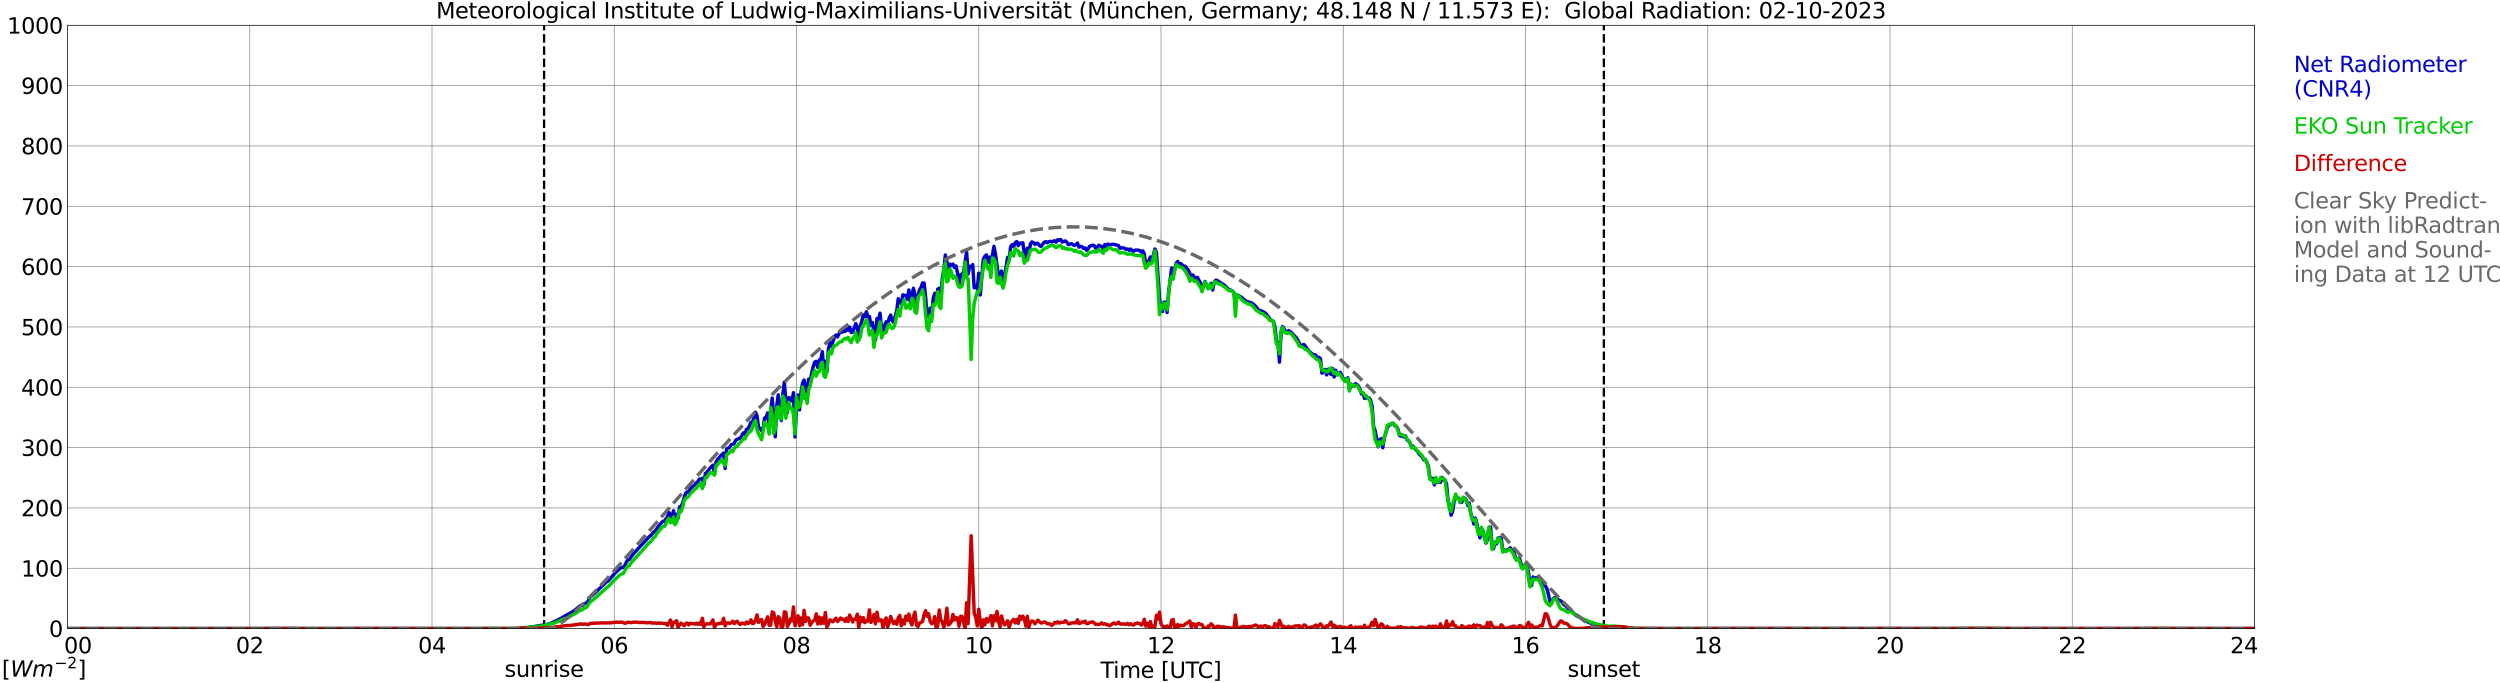<?xml version="1.0" encoding="utf-8" standalone="no"?>
<!DOCTYPE svg PUBLIC "-//W3C//DTD SVG 1.1//EN"
  "http://www.w3.org/Graphics/SVG/1.1/DTD/svg11.dtd">
<svg xmlns:xlink="http://www.w3.org/1999/xlink" width="1085.4pt" height="296.64pt" viewBox="0 0 1085.4 296.64" xmlns="http://www.w3.org/2000/svg" version="1.1">
 <defs>
  <style type="text/css">*{stroke-linejoin: round; stroke-linecap: butt}</style>
 </defs>
 <g id="figure_1">
  <g id="patch_1">
   <path d="M 0 296.64 
L 1085.4 296.64 
L 1085.4 0 
L 0 0 
z
" style="fill: #ffffff"/>
  </g>
  <g id="axes_1">
   <g id="patch_2">
    <path d="M 29.306 272.909 
L 978.814 272.909 
L 978.814 10.976 
L 29.306 10.976 
z
" style="fill: #ffffff"/>
   </g>
   <g id="patch_3">
    <path d="M 978.814 272.909 
L 978.814 272.909 
L 978.814 10.976 
L 978.814 10.976 
z
" clip-path="url(#p86b54af542)" style="fill: #d3d3d3; opacity: 0.25; stroke: #d3d3d3; stroke-linejoin: miter"/>
   </g>
   <g id="matplotlib.axis_1">
    <g id="xtick_1">
     <g id="line2d_1">
      <path d="M 29.306 272.909 
L 29.306 10.976 
" clip-path="url(#p86b54af542)" style="fill: none; stroke: #808080; stroke-width: 0.3; stroke-linecap: square"/>
     </g>
     <g id="line2d_2"/>
     <g id="text_1">
      <!--    00 -->
      <g transform="translate(18.733 283.627) scale(0.095 -0.095)">
       <defs>
        <path id="DejaVuSans-20" transform="scale(0.016)"/>
        <path id="DejaVuSans-30" d="M 2034 4250 
Q 1547 4250 1301 3770 
Q 1056 3291 1056 2328 
Q 1056 1369 1301 889 
Q 1547 409 2034 409 
Q 2525 409 2770 889 
Q 3016 1369 3016 2328 
Q 3016 3291 2770 3770 
Q 2525 4250 2034 4250 
z
M 2034 4750 
Q 2819 4750 3233 4129 
Q 3647 3509 3647 2328 
Q 3647 1150 3233 529 
Q 2819 -91 2034 -91 
Q 1250 -91 836 529 
Q 422 1150 422 2328 
Q 422 3509 836 4129 
Q 1250 4750 2034 4750 
z
" transform="scale(0.016)"/>
       </defs>
       <use xlink:href="#DejaVuSans-20"/>
       <use xlink:href="#DejaVuSans-20" transform="translate(31.787 0)"/>
       <use xlink:href="#DejaVuSans-20" transform="translate(63.574 0)"/>
       <use xlink:href="#DejaVuSans-30" transform="translate(95.361 0)"/>
       <use xlink:href="#DejaVuSans-30" transform="translate(158.984 0)"/>
      </g>
     </g>
    </g>
    <g id="xtick_2">
     <g id="line2d_3">
      <path d="M 108.431 272.909 
L 108.431 10.976 
" clip-path="url(#p86b54af542)" style="fill: none; stroke: #808080; stroke-width: 0.3; stroke-linecap: square"/>
     </g>
     <g id="line2d_4"/>
     <g id="text_2">
      <!-- 02 -->
      <g transform="translate(102.387 283.627) scale(0.095 -0.095)">
       <defs>
        <path id="DejaVuSans-32" d="M 1228 531 
L 3431 531 
L 3431 0 
L 469 0 
L 469 531 
Q 828 903 1448 1529 
Q 2069 2156 2228 2338 
Q 2531 2678 2651 2914 
Q 2772 3150 2772 3378 
Q 2772 3750 2511 3984 
Q 2250 4219 1831 4219 
Q 1534 4219 1204 4116 
Q 875 4013 500 3803 
L 500 4441 
Q 881 4594 1212 4672 
Q 1544 4750 1819 4750 
Q 2544 4750 2975 4387 
Q 3406 4025 3406 3419 
Q 3406 3131 3298 2873 
Q 3191 2616 2906 2266 
Q 2828 2175 2409 1742 
Q 1991 1309 1228 531 
z
" transform="scale(0.016)"/>
       </defs>
       <use xlink:href="#DejaVuSans-30"/>
       <use xlink:href="#DejaVuSans-32" transform="translate(63.623 0)"/>
      </g>
     </g>
    </g>
    <g id="xtick_3">
     <g id="line2d_5">
      <path d="M 187.557 272.909 
L 187.557 10.976 
" clip-path="url(#p86b54af542)" style="fill: none; stroke: #808080; stroke-width: 0.3; stroke-linecap: square"/>
     </g>
     <g id="line2d_6"/>
     <g id="text_3">
      <!-- 04 -->
      <g transform="translate(181.513 283.627) scale(0.095 -0.095)">
       <defs>
        <path id="DejaVuSans-34" d="M 2419 4116 
L 825 1625 
L 2419 1625 
L 2419 4116 
z
M 2253 4666 
L 3047 4666 
L 3047 1625 
L 3713 1625 
L 3713 1100 
L 3047 1100 
L 3047 0 
L 2419 0 
L 2419 1100 
L 313 1100 
L 313 1709 
L 2253 4666 
z
" transform="scale(0.016)"/>
       </defs>
       <use xlink:href="#DejaVuSans-30"/>
       <use xlink:href="#DejaVuSans-34" transform="translate(63.623 0)"/>
      </g>
     </g>
    </g>
    <g id="xtick_4">
     <g id="line2d_7">
      <path d="M 266.683 272.909 
L 266.683 10.976 
" clip-path="url(#p86b54af542)" style="fill: none; stroke: #808080; stroke-width: 0.3; stroke-linecap: square"/>
     </g>
     <g id="line2d_8"/>
     <g id="text_4">
      <!-- 06 -->
      <g transform="translate(260.638 283.627) scale(0.095 -0.095)">
       <defs>
        <path id="DejaVuSans-36" d="M 2113 2584 
Q 1688 2584 1439 2293 
Q 1191 2003 1191 1497 
Q 1191 994 1439 701 
Q 1688 409 2113 409 
Q 2538 409 2786 701 
Q 3034 994 3034 1497 
Q 3034 2003 2786 2293 
Q 2538 2584 2113 2584 
z
M 3366 4563 
L 3366 3988 
Q 3128 4100 2886 4159 
Q 2644 4219 2406 4219 
Q 1781 4219 1451 3797 
Q 1122 3375 1075 2522 
Q 1259 2794 1537 2939 
Q 1816 3084 2150 3084 
Q 2853 3084 3261 2657 
Q 3669 2231 3669 1497 
Q 3669 778 3244 343 
Q 2819 -91 2113 -91 
Q 1303 -91 875 529 
Q 447 1150 447 2328 
Q 447 3434 972 4092 
Q 1497 4750 2381 4750 
Q 2619 4750 2861 4703 
Q 3103 4656 3366 4563 
z
" transform="scale(0.016)"/>
       </defs>
       <use xlink:href="#DejaVuSans-30"/>
       <use xlink:href="#DejaVuSans-36" transform="translate(63.623 0)"/>
      </g>
     </g>
    </g>
    <g id="xtick_5">
     <g id="line2d_9">
      <path d="M 345.808 272.909 
L 345.808 10.976 
" clip-path="url(#p86b54af542)" style="fill: none; stroke: #808080; stroke-width: 0.3; stroke-linecap: square"/>
     </g>
     <g id="line2d_10"/>
     <g id="text_5">
      <!-- 08 -->
      <g transform="translate(339.764 283.627) scale(0.095 -0.095)">
       <defs>
        <path id="DejaVuSans-38" d="M 2034 2216 
Q 1584 2216 1326 1975 
Q 1069 1734 1069 1313 
Q 1069 891 1326 650 
Q 1584 409 2034 409 
Q 2484 409 2743 651 
Q 3003 894 3003 1313 
Q 3003 1734 2745 1975 
Q 2488 2216 2034 2216 
z
M 1403 2484 
Q 997 2584 770 2862 
Q 544 3141 544 3541 
Q 544 4100 942 4425 
Q 1341 4750 2034 4750 
Q 2731 4750 3128 4425 
Q 3525 4100 3525 3541 
Q 3525 3141 3298 2862 
Q 3072 2584 2669 2484 
Q 3125 2378 3379 2068 
Q 3634 1759 3634 1313 
Q 3634 634 3220 271 
Q 2806 -91 2034 -91 
Q 1263 -91 848 271 
Q 434 634 434 1313 
Q 434 1759 690 2068 
Q 947 2378 1403 2484 
z
M 1172 3481 
Q 1172 3119 1398 2916 
Q 1625 2713 2034 2713 
Q 2441 2713 2670 2916 
Q 2900 3119 2900 3481 
Q 2900 3844 2670 4047 
Q 2441 4250 2034 4250 
Q 1625 4250 1398 4047 
Q 1172 3844 1172 3481 
z
" transform="scale(0.016)"/>
       </defs>
       <use xlink:href="#DejaVuSans-30"/>
       <use xlink:href="#DejaVuSans-38" transform="translate(63.623 0)"/>
      </g>
     </g>
    </g>
    <g id="xtick_6">
     <g id="line2d_11">
      <path d="M 424.934 272.909 
L 424.934 10.976 
" clip-path="url(#p86b54af542)" style="fill: none; stroke: #808080; stroke-width: 0.3; stroke-linecap: square"/>
     </g>
     <g id="line2d_12"/>
     <g id="text_6">
      <!-- 10 -->
      <g transform="translate(418.89 283.627) scale(0.095 -0.095)">
       <defs>
        <path id="DejaVuSans-31" d="M 794 531 
L 1825 531 
L 1825 4091 
L 703 3866 
L 703 4441 
L 1819 4666 
L 2450 4666 
L 2450 531 
L 3481 531 
L 3481 0 
L 794 0 
L 794 531 
z
" transform="scale(0.016)"/>
       </defs>
       <use xlink:href="#DejaVuSans-31"/>
       <use xlink:href="#DejaVuSans-30" transform="translate(63.623 0)"/>
      </g>
     </g>
    </g>
    <g id="xtick_7">
     <g id="line2d_13">
      <path d="M 504.06 272.909 
L 504.06 10.976 
" clip-path="url(#p86b54af542)" style="fill: none; stroke: #808080; stroke-width: 0.3; stroke-linecap: square"/>
     </g>
     <g id="line2d_14"/>
     <g id="text_7">
      <!-- 12 -->
      <g transform="translate(498.015 283.627) scale(0.095 -0.095)">
       <use xlink:href="#DejaVuSans-31"/>
       <use xlink:href="#DejaVuSans-32" transform="translate(63.623 0)"/>
      </g>
     </g>
    </g>
    <g id="xtick_8">
     <g id="line2d_15">
      <path d="M 583.185 272.909 
L 583.185 10.976 
" clip-path="url(#p86b54af542)" style="fill: none; stroke: #808080; stroke-width: 0.3; stroke-linecap: square"/>
     </g>
     <g id="line2d_16"/>
     <g id="text_8">
      <!-- 14 -->
      <g transform="translate(577.141 283.627) scale(0.095 -0.095)">
       <use xlink:href="#DejaVuSans-31"/>
       <use xlink:href="#DejaVuSans-34" transform="translate(63.623 0)"/>
      </g>
     </g>
    </g>
    <g id="xtick_9">
     <g id="line2d_17">
      <path d="M 662.311 272.909 
L 662.311 10.976 
" clip-path="url(#p86b54af542)" style="fill: none; stroke: #808080; stroke-width: 0.3; stroke-linecap: square"/>
     </g>
     <g id="line2d_18"/>
     <g id="text_9">
      <!-- 16 -->
      <g transform="translate(656.267 283.627) scale(0.095 -0.095)">
       <use xlink:href="#DejaVuSans-31"/>
       <use xlink:href="#DejaVuSans-36" transform="translate(63.623 0)"/>
      </g>
     </g>
    </g>
    <g id="xtick_10">
     <g id="line2d_19">
      <path d="M 741.437 272.909 
L 741.437 10.976 
" clip-path="url(#p86b54af542)" style="fill: none; stroke: #808080; stroke-width: 0.3; stroke-linecap: square"/>
     </g>
     <g id="line2d_20"/>
     <g id="text_10">
      <!-- 18 -->
      <g transform="translate(735.392 283.627) scale(0.095 -0.095)">
       <use xlink:href="#DejaVuSans-31"/>
       <use xlink:href="#DejaVuSans-38" transform="translate(63.623 0)"/>
      </g>
     </g>
    </g>
    <g id="xtick_11">
     <g id="line2d_21">
      <path d="M 820.562 272.909 
L 820.562 10.976 
" clip-path="url(#p86b54af542)" style="fill: none; stroke: #808080; stroke-width: 0.3; stroke-linecap: square"/>
     </g>
     <g id="line2d_22"/>
     <g id="text_11">
      <!-- 20 -->
      <g transform="translate(814.518 283.627) scale(0.095 -0.095)">
       <use xlink:href="#DejaVuSans-32"/>
       <use xlink:href="#DejaVuSans-30" transform="translate(63.623 0)"/>
      </g>
     </g>
    </g>
    <g id="xtick_12">
     <g id="line2d_23">
      <path d="M 899.688 272.909 
L 899.688 10.976 
" clip-path="url(#p86b54af542)" style="fill: none; stroke: #808080; stroke-width: 0.3; stroke-linecap: square"/>
     </g>
     <g id="line2d_24"/>
     <g id="text_12">
      <!-- 22 -->
      <g transform="translate(893.644 283.627) scale(0.095 -0.095)">
       <use xlink:href="#DejaVuSans-32"/>
       <use xlink:href="#DejaVuSans-32" transform="translate(63.623 0)"/>
      </g>
     </g>
    </g>
    <g id="xtick_13">
     <g id="line2d_25">
      <path d="M 978.814 272.909 
L 978.814 10.976 
" clip-path="url(#p86b54af542)" style="fill: none; stroke: #808080; stroke-width: 0.3; stroke-linecap: square"/>
     </g>
     <g id="line2d_26"/>
     <g id="text_13">
      <!-- 24    -->
      <g transform="translate(968.241 283.627) scale(0.095 -0.095)">
       <use xlink:href="#DejaVuSans-32"/>
       <use xlink:href="#DejaVuSans-34" transform="translate(63.623 0)"/>
       <use xlink:href="#DejaVuSans-20" transform="translate(127.246 0)"/>
       <use xlink:href="#DejaVuSans-20" transform="translate(159.033 0)"/>
       <use xlink:href="#DejaVuSans-20" transform="translate(190.82 0)"/>
      </g>
     </g>
    </g>
    <g id="text_14">
     <!-- Time [UTC] -->
     <g transform="translate(477.806 294.322) scale(0.095 -0.095)">
      <defs>
       <path id="DejaVuSans-54" d="M -19 4666 
L 3928 4666 
L 3928 4134 
L 2272 4134 
L 2272 0 
L 1638 0 
L 1638 4134 
L -19 4134 
L -19 4666 
z
" transform="scale(0.016)"/>
       <path id="DejaVuSans-69" d="M 603 3500 
L 1178 3500 
L 1178 0 
L 603 0 
L 603 3500 
z
M 603 4863 
L 1178 4863 
L 1178 4134 
L 603 4134 
L 603 4863 
z
" transform="scale(0.016)"/>
       <path id="DejaVuSans-6d" d="M 3328 2828 
Q 3544 3216 3844 3400 
Q 4144 3584 4550 3584 
Q 5097 3584 5394 3201 
Q 5691 2819 5691 2113 
L 5691 0 
L 5113 0 
L 5113 2094 
Q 5113 2597 4934 2840 
Q 4756 3084 4391 3084 
Q 3944 3084 3684 2787 
Q 3425 2491 3425 1978 
L 3425 0 
L 2847 0 
L 2847 2094 
Q 2847 2600 2669 2842 
Q 2491 3084 2119 3084 
Q 1678 3084 1418 2786 
Q 1159 2488 1159 1978 
L 1159 0 
L 581 0 
L 581 3500 
L 1159 3500 
L 1159 2956 
Q 1356 3278 1631 3431 
Q 1906 3584 2284 3584 
Q 2666 3584 2933 3390 
Q 3200 3197 3328 2828 
z
" transform="scale(0.016)"/>
       <path id="DejaVuSans-65" d="M 3597 1894 
L 3597 1613 
L 953 1613 
Q 991 1019 1311 708 
Q 1631 397 2203 397 
Q 2534 397 2845 478 
Q 3156 559 3463 722 
L 3463 178 
Q 3153 47 2828 -22 
Q 2503 -91 2169 -91 
Q 1331 -91 842 396 
Q 353 884 353 1716 
Q 353 2575 817 3079 
Q 1281 3584 2069 3584 
Q 2775 3584 3186 3129 
Q 3597 2675 3597 1894 
z
M 3022 2063 
Q 3016 2534 2758 2815 
Q 2500 3097 2075 3097 
Q 1594 3097 1305 2825 
Q 1016 2553 972 2059 
L 3022 2063 
z
" transform="scale(0.016)"/>
       <path id="DejaVuSans-5b" d="M 550 4863 
L 1875 4863 
L 1875 4416 
L 1125 4416 
L 1125 -397 
L 1875 -397 
L 1875 -844 
L 550 -844 
L 550 4863 
z
" transform="scale(0.016)"/>
       <path id="DejaVuSans-55" d="M 556 4666 
L 1191 4666 
L 1191 1831 
Q 1191 1081 1462 751 
Q 1734 422 2344 422 
Q 2950 422 3222 751 
Q 3494 1081 3494 1831 
L 3494 4666 
L 4128 4666 
L 4128 1753 
Q 4128 841 3676 375 
Q 3225 -91 2344 -91 
Q 1459 -91 1007 375 
Q 556 841 556 1753 
L 556 4666 
z
" transform="scale(0.016)"/>
       <path id="DejaVuSans-43" d="M 4122 4306 
L 4122 3641 
Q 3803 3938 3442 4084 
Q 3081 4231 2675 4231 
Q 1875 4231 1450 3742 
Q 1025 3253 1025 2328 
Q 1025 1406 1450 917 
Q 1875 428 2675 428 
Q 3081 428 3442 575 
Q 3803 722 4122 1019 
L 4122 359 
Q 3791 134 3420 21 
Q 3050 -91 2638 -91 
Q 1578 -91 968 557 
Q 359 1206 359 2328 
Q 359 3453 968 4101 
Q 1578 4750 2638 4750 
Q 3056 4750 3426 4639 
Q 3797 4528 4122 4306 
z
" transform="scale(0.016)"/>
       <path id="DejaVuSans-5d" d="M 1947 4863 
L 1947 -844 
L 622 -844 
L 622 -397 
L 1369 -397 
L 1369 4416 
L 622 4416 
L 622 4863 
L 1947 4863 
z
" transform="scale(0.016)"/>
      </defs>
      <use xlink:href="#DejaVuSans-54"/>
      <use xlink:href="#DejaVuSans-69" transform="translate(57.959 0)"/>
      <use xlink:href="#DejaVuSans-6d" transform="translate(85.742 0)"/>
      <use xlink:href="#DejaVuSans-65" transform="translate(183.154 0)"/>
      <use xlink:href="#DejaVuSans-20" transform="translate(244.678 0)"/>
      <use xlink:href="#DejaVuSans-5b" transform="translate(276.465 0)"/>
      <use xlink:href="#DejaVuSans-55" transform="translate(315.479 0)"/>
      <use xlink:href="#DejaVuSans-54" transform="translate(388.672 0)"/>
      <use xlink:href="#DejaVuSans-43" transform="translate(443.881 0)"/>
      <use xlink:href="#DejaVuSans-5d" transform="translate(513.705 0)"/>
     </g>
    </g>
   </g>
   <g id="matplotlib.axis_2">
    <g id="ytick_1">
     <g id="line2d_27">
      <path d="M 29.306 272.909 
L 978.814 272.909 
" clip-path="url(#p86b54af542)" style="fill: none; stroke: #808080; stroke-width: 0.3; stroke-linecap: square"/>
     </g>
     <g id="line2d_28"/>
     <g id="text_15">
      <!-- 0 -->
      <g transform="translate(21.261 276.518) scale(0.095 -0.095)">
       <use xlink:href="#DejaVuSans-30"/>
      </g>
     </g>
    </g>
    <g id="ytick_2">
     <g id="line2d_29">
      <path d="M 29.306 246.715 
L 978.814 246.715 
" clip-path="url(#p86b54af542)" style="fill: none; stroke: #808080; stroke-width: 0.3; stroke-linecap: square"/>
     </g>
     <g id="line2d_30"/>
     <g id="text_16">
      <!-- 100 -->
      <g transform="translate(9.173 250.325) scale(0.095 -0.095)">
       <use xlink:href="#DejaVuSans-31"/>
       <use xlink:href="#DejaVuSans-30" transform="translate(63.623 0)"/>
       <use xlink:href="#DejaVuSans-30" transform="translate(127.246 0)"/>
      </g>
     </g>
    </g>
    <g id="ytick_3">
     <g id="line2d_31">
      <path d="M 29.306 220.522 
L 978.814 220.522 
" clip-path="url(#p86b54af542)" style="fill: none; stroke: #808080; stroke-width: 0.3; stroke-linecap: square"/>
     </g>
     <g id="line2d_32"/>
     <g id="text_17">
      <!-- 200 -->
      <g transform="translate(9.173 224.131) scale(0.095 -0.095)">
       <use xlink:href="#DejaVuSans-32"/>
       <use xlink:href="#DejaVuSans-30" transform="translate(63.623 0)"/>
       <use xlink:href="#DejaVuSans-30" transform="translate(127.246 0)"/>
      </g>
     </g>
    </g>
    <g id="ytick_4">
     <g id="line2d_33">
      <path d="M 29.306 194.329 
L 978.814 194.329 
" clip-path="url(#p86b54af542)" style="fill: none; stroke: #808080; stroke-width: 0.3; stroke-linecap: square"/>
     </g>
     <g id="line2d_34"/>
     <g id="text_18">
      <!-- 300 -->
      <g transform="translate(9.173 197.938) scale(0.095 -0.095)">
       <defs>
        <path id="DejaVuSans-33" d="M 2597 2516 
Q 3050 2419 3304 2112 
Q 3559 1806 3559 1356 
Q 3559 666 3084 287 
Q 2609 -91 1734 -91 
Q 1441 -91 1130 -33 
Q 819 25 488 141 
L 488 750 
Q 750 597 1062 519 
Q 1375 441 1716 441 
Q 2309 441 2620 675 
Q 2931 909 2931 1356 
Q 2931 1769 2642 2001 
Q 2353 2234 1838 2234 
L 1294 2234 
L 1294 2753 
L 1863 2753 
Q 2328 2753 2575 2939 
Q 2822 3125 2822 3475 
Q 2822 3834 2567 4026 
Q 2313 4219 1838 4219 
Q 1578 4219 1281 4162 
Q 984 4106 628 3988 
L 628 4550 
Q 988 4650 1302 4700 
Q 1616 4750 1894 4750 
Q 2613 4750 3031 4423 
Q 3450 4097 3450 3541 
Q 3450 3153 3228 2886 
Q 3006 2619 2597 2516 
z
" transform="scale(0.016)"/>
       </defs>
       <use xlink:href="#DejaVuSans-33"/>
       <use xlink:href="#DejaVuSans-30" transform="translate(63.623 0)"/>
       <use xlink:href="#DejaVuSans-30" transform="translate(127.246 0)"/>
      </g>
     </g>
    </g>
    <g id="ytick_5">
     <g id="line2d_35">
      <path d="M 29.306 168.136 
L 978.814 168.136 
" clip-path="url(#p86b54af542)" style="fill: none; stroke: #808080; stroke-width: 0.3; stroke-linecap: square"/>
     </g>
     <g id="line2d_36"/>
     <g id="text_19">
      <!-- 400 -->
      <g transform="translate(9.173 171.745) scale(0.095 -0.095)">
       <use xlink:href="#DejaVuSans-34"/>
       <use xlink:href="#DejaVuSans-30" transform="translate(63.623 0)"/>
       <use xlink:href="#DejaVuSans-30" transform="translate(127.246 0)"/>
      </g>
     </g>
    </g>
    <g id="ytick_6">
     <g id="line2d_37">
      <path d="M 29.306 141.942 
L 978.814 141.942 
" clip-path="url(#p86b54af542)" style="fill: none; stroke: #808080; stroke-width: 0.3; stroke-linecap: square"/>
     </g>
     <g id="line2d_38"/>
     <g id="text_20">
      <!-- 500 -->
      <g transform="translate(9.173 145.551) scale(0.095 -0.095)">
       <defs>
        <path id="DejaVuSans-35" d="M 691 4666 
L 3169 4666 
L 3169 4134 
L 1269 4134 
L 1269 2991 
Q 1406 3038 1543 3061 
Q 1681 3084 1819 3084 
Q 2600 3084 3056 2656 
Q 3513 2228 3513 1497 
Q 3513 744 3044 326 
Q 2575 -91 1722 -91 
Q 1428 -91 1123 -41 
Q 819 9 494 109 
L 494 744 
Q 775 591 1075 516 
Q 1375 441 1709 441 
Q 2250 441 2565 725 
Q 2881 1009 2881 1497 
Q 2881 1984 2565 2268 
Q 2250 2553 1709 2553 
Q 1456 2553 1204 2497 
Q 953 2441 691 2322 
L 691 4666 
z
" transform="scale(0.016)"/>
       </defs>
       <use xlink:href="#DejaVuSans-35"/>
       <use xlink:href="#DejaVuSans-30" transform="translate(63.623 0)"/>
       <use xlink:href="#DejaVuSans-30" transform="translate(127.246 0)"/>
      </g>
     </g>
    </g>
    <g id="ytick_7">
     <g id="line2d_39">
      <path d="M 29.306 115.749 
L 978.814 115.749 
" clip-path="url(#p86b54af542)" style="fill: none; stroke: #808080; stroke-width: 0.3; stroke-linecap: square"/>
     </g>
     <g id="line2d_40"/>
     <g id="text_21">
      <!-- 600 -->
      <g transform="translate(9.173 119.358) scale(0.095 -0.095)">
       <use xlink:href="#DejaVuSans-36"/>
       <use xlink:href="#DejaVuSans-30" transform="translate(63.623 0)"/>
       <use xlink:href="#DejaVuSans-30" transform="translate(127.246 0)"/>
      </g>
     </g>
    </g>
    <g id="ytick_8">
     <g id="line2d_41">
      <path d="M 29.306 89.556 
L 978.814 89.556 
" clip-path="url(#p86b54af542)" style="fill: none; stroke: #808080; stroke-width: 0.3; stroke-linecap: square"/>
     </g>
     <g id="line2d_42"/>
     <g id="text_22">
      <!-- 700 -->
      <g transform="translate(9.173 93.165) scale(0.095 -0.095)">
       <defs>
        <path id="DejaVuSans-37" d="M 525 4666 
L 3525 4666 
L 3525 4397 
L 1831 0 
L 1172 0 
L 2766 4134 
L 525 4134 
L 525 4666 
z
" transform="scale(0.016)"/>
       </defs>
       <use xlink:href="#DejaVuSans-37"/>
       <use xlink:href="#DejaVuSans-30" transform="translate(63.623 0)"/>
       <use xlink:href="#DejaVuSans-30" transform="translate(127.246 0)"/>
      </g>
     </g>
    </g>
    <g id="ytick_9">
     <g id="line2d_43">
      <path d="M 29.306 63.362 
L 978.814 63.362 
" clip-path="url(#p86b54af542)" style="fill: none; stroke: #808080; stroke-width: 0.3; stroke-linecap: square"/>
     </g>
     <g id="line2d_44"/>
     <g id="text_23">
      <!-- 800 -->
      <g transform="translate(9.173 66.972) scale(0.095 -0.095)">
       <use xlink:href="#DejaVuSans-38"/>
       <use xlink:href="#DejaVuSans-30" transform="translate(63.623 0)"/>
       <use xlink:href="#DejaVuSans-30" transform="translate(127.246 0)"/>
      </g>
     </g>
    </g>
    <g id="ytick_10">
     <g id="line2d_45">
      <path d="M 29.306 37.169 
L 978.814 37.169 
" clip-path="url(#p86b54af542)" style="fill: none; stroke: #808080; stroke-width: 0.3; stroke-linecap: square"/>
     </g>
     <g id="line2d_46"/>
     <g id="text_24">
      <!-- 900 -->
      <g transform="translate(9.173 40.778) scale(0.095 -0.095)">
       <defs>
        <path id="DejaVuSans-39" d="M 703 97 
L 703 672 
Q 941 559 1184 500 
Q 1428 441 1663 441 
Q 2288 441 2617 861 
Q 2947 1281 2994 2138 
Q 2813 1869 2534 1725 
Q 2256 1581 1919 1581 
Q 1219 1581 811 2004 
Q 403 2428 403 3163 
Q 403 3881 828 4315 
Q 1253 4750 1959 4750 
Q 2769 4750 3195 4129 
Q 3622 3509 3622 2328 
Q 3622 1225 3098 567 
Q 2575 -91 1691 -91 
Q 1453 -91 1209 -44 
Q 966 3 703 97 
z
M 1959 2075 
Q 2384 2075 2632 2365 
Q 2881 2656 2881 3163 
Q 2881 3666 2632 3958 
Q 2384 4250 1959 4250 
Q 1534 4250 1286 3958 
Q 1038 3666 1038 3163 
Q 1038 2656 1286 2365 
Q 1534 2075 1959 2075 
z
" transform="scale(0.016)"/>
       </defs>
       <use xlink:href="#DejaVuSans-39"/>
       <use xlink:href="#DejaVuSans-30" transform="translate(63.623 0)"/>
       <use xlink:href="#DejaVuSans-30" transform="translate(127.246 0)"/>
      </g>
     </g>
    </g>
    <g id="ytick_11">
     <g id="line2d_47">
      <path d="M 29.306 10.976 
L 978.814 10.976 
" clip-path="url(#p86b54af542)" style="fill: none; stroke: #808080; stroke-width: 0.3; stroke-linecap: square"/>
     </g>
     <g id="line2d_48"/>
     <g id="text_25">
      <!-- 1000 -->
      <g transform="translate(3.128 14.585) scale(0.095 -0.095)">
       <use xlink:href="#DejaVuSans-31"/>
       <use xlink:href="#DejaVuSans-30" transform="translate(63.623 0)"/>
       <use xlink:href="#DejaVuSans-30" transform="translate(127.246 0)"/>
       <use xlink:href="#DejaVuSans-30" transform="translate(190.869 0)"/>
      </g>
     </g>
    </g>
   </g>
   <g id="line2d_49">
    <path d="M 236.219 272.909 
L 236.219 10.976 
" clip-path="url(#p86b54af542)" style="fill: none; stroke-dasharray: 3.7,1.6; stroke-dashoffset: 0; stroke: #000000"/>
   </g>
   <g id="line2d_50">
    <path d="M 696.335 272.909 
L 696.335 10.976 
" clip-path="url(#p86b54af542)" style="fill: none; stroke-dasharray: 3.7,1.6; stroke-dashoffset: 0; stroke: #000000"/>
   </g>
   <g id="line2d_51">
    <path d="M 29.306 272.909 
L 228.439 272.909 
L 229.098 272.416 
L 231.076 272.154 
L 237.67 271.06 
L 238.989 270.675 
L 240.308 270.046 
L 242.286 269.116 
L 243.604 268.445 
L 245.583 267.251 
L 246.901 266.604 
L 249.539 264.983 
L 251.517 263.259 
L 252.176 262.874 
L 252.836 262.895 
L 253.495 262.248 
L 254.814 261.68 
L 255.473 260.627 
L 256.133 259.27 
L 257.451 258.196 
L 258.77 257.041 
L 260.748 255.055 
L 262.726 253.193 
L 263.386 252.543 
L 264.045 252.261 
L 265.364 250.699 
L 267.342 248.473 
L 269.32 246.71 
L 269.98 246.385 
L 270.639 246.364 
L 271.298 245.435 
L 271.958 244.015 
L 272.617 243.064 
L 273.277 242.86 
L 274.595 240.937 
L 277.892 237.27 
L 280.53 234.473 
L 281.849 232.995 
L 282.508 232.55 
L 283.827 230.971 
L 284.486 230.544 
L 285.805 228.519 
L 287.783 226.329 
L 288.442 226.35 
L 289.102 225.276 
L 289.761 224.446 
L 290.42 222.521 
L 291.08 223.231 
L 291.739 226.067 
L 292.399 221.732 
L 293.058 225.075 
L 293.717 223.272 
L 294.377 225.075 
L 295.036 220.051 
L 295.696 219.828 
L 296.355 218.49 
L 297.014 216.08 
L 297.674 214.196 
L 298.333 213.568 
L 298.992 213.872 
L 299.652 212.19 
L 300.971 210.996 
L 301.63 210.569 
L 302.289 209.657 
L 302.949 209.173 
L 303.608 208.017 
L 304.267 207.976 
L 304.927 207.653 
L 305.586 210.448 
L 306.246 205.545 
L 306.905 205.081 
L 308.224 203.256 
L 309.543 201.959 
L 310.202 205.849 
L 310.861 200.584 
L 311.521 199.429 
L 312.18 198.821 
L 312.839 197.949 
L 314.158 196.694 
L 314.818 203.4 
L 315.477 194.931 
L 316.796 194.182 
L 317.455 193.048 
L 318.114 192.886 
L 318.774 192.519 
L 319.433 191.081 
L 320.752 190.413 
L 321.411 190.272 
L 322.73 187.943 
L 323.39 188.65 
L 324.049 186.403 
L 324.708 186.219 
L 325.368 184.983 
L 326.027 183.343 
L 326.686 183.485 
L 328.005 179.029 
L 328.665 180.588 
L 329.324 185.551 
L 329.983 185.957 
L 330.643 186.95 
L 331.302 186.099 
L 331.961 181.499 
L 332.621 181.135 
L 333.28 179.27 
L 333.94 187.01 
L 334.599 178.38 
L 335.258 172.829 
L 336.577 189.643 
L 337.236 176.111 
L 337.896 171.431 
L 339.215 182.573 
L 339.874 171.108 
L 340.533 165.962 
L 341.193 174.472 
L 341.852 179.111 
L 342.512 172.607 
L 343.171 172.971 
L 343.83 174.105 
L 344.49 170.48 
L 345.149 189.703 
L 345.808 177.023 
L 346.468 171.533 
L 347.127 177.955 
L 347.787 169.993 
L 348.446 166.307 
L 349.105 164.99 
L 349.765 168.576 
L 350.424 170.438 
L 351.083 164.584 
L 351.743 166.145 
L 352.402 161.951 
L 353.062 159.196 
L 353.721 157.21 
L 354.38 156.906 
L 355.04 159.542 
L 355.699 156.299 
L 356.359 156.076 
L 357.018 152.695 
L 357.677 160.938 
L 358.337 156.807 
L 358.996 161.485 
L 359.655 151.6 
L 360.315 148.601 
L 360.974 150.243 
L 362.293 146.251 
L 362.952 145.463 
L 363.612 146.293 
L 364.271 144.852 
L 364.93 143.799 
L 365.59 144.245 
L 366.249 143.173 
L 366.909 143.901 
L 367.568 142.665 
L 368.227 143.354 
L 368.887 141.976 
L 369.546 144.389 
L 370.206 144.124 
L 371.524 140.517 
L 372.184 142.262 
L 372.843 147.548 
L 373.502 141.429 
L 374.162 139.525 
L 374.821 136.73 
L 375.481 137.542 
L 376.14 135.352 
L 376.799 137.521 
L 377.459 137.398 
L 378.118 141.206 
L 378.777 140.012 
L 379.437 144.711 
L 380.096 147.548 
L 380.756 138.27 
L 381.415 139.302 
L 382.074 135.981 
L 382.734 143.011 
L 383.393 144.693 
L 384.053 141.146 
L 384.712 139.729 
L 385.371 140.902 
L 386.031 138.149 
L 386.69 136.811 
L 387.349 139.161 
L 388.009 140.033 
L 388.668 137.157 
L 389.328 134.928 
L 389.987 129.681 
L 390.646 131.525 
L 391.306 131.748 
L 391.965 128.039 
L 393.284 128.343 
L 393.943 129.985 
L 394.603 125.912 
L 395.262 131.077 
L 396.581 125.163 
L 397.24 128.201 
L 397.899 134.522 
L 398.559 128.343 
L 399.218 125.812 
L 399.878 124.838 
L 400.537 122.853 
L 401.196 122.894 
L 401.856 128.77 
L 402.515 137.317 
L 403.175 137.136 
L 403.834 133.794 
L 404.493 137.5 
L 405.153 129.621 
L 405.812 127.35 
L 406.471 131.282 
L 407.131 125.569 
L 407.79 125.082 
L 408.45 130.289 
L 409.109 120.686 
L 409.768 117.302 
L 410.428 110.72 
L 411.087 113.536 
L 411.746 120.181 
L 412.406 114.67 
L 413.065 115.136 
L 413.725 114.67 
L 414.384 116.189 
L 415.043 115.461 
L 415.703 118.499 
L 416.362 123.623 
L 417.022 119.348 
L 417.681 118.984 
L 418.34 118.174 
L 419.659 109.363 
L 420.318 118.945 
L 420.978 115.683 
L 421.637 115.744 
L 422.297 114.892 
L 422.956 124.94 
L 423.615 124.131 
L 424.275 125.446 
L 424.934 118.641 
L 425.593 128.039 
L 426.912 112.564 
L 427.572 111.307 
L 428.231 110.66 
L 428.89 113.818 
L 429.55 111.61 
L 430.209 114.832 
L 431.528 106.951 
L 432.187 110.293 
L 433.506 119.916 
L 434.165 119.591 
L 434.825 117.687 
L 435.484 122.124 
L 436.144 120.768 
L 436.803 115.702 
L 437.462 111.731 
L 438.122 112.826 
L 438.781 107.092 
L 439.44 106.243 
L 440.1 107.113 
L 440.759 105.41 
L 441.419 104.884 
L 442.078 106.668 
L 442.737 105.534 
L 443.397 105.756 
L 444.056 105.392 
L 444.716 109.971 
L 445.375 111.914 
L 446.034 107.763 
L 446.694 110.275 
L 447.353 105.979 
L 448.012 105.046 
L 448.672 105.332 
L 449.331 106.099 
L 449.991 105.636 
L 450.65 105.717 
L 451.309 106.647 
L 451.969 106.993 
L 453.287 105.269 
L 453.947 104.905 
L 454.606 105.371 
L 455.266 104.965 
L 455.925 104.784 
L 456.584 104.947 
L 457.903 104.52 
L 458.563 105.148 
L 459.222 104.054 
L 459.881 104.297 
L 460.541 103.993 
L 461.2 105.088 
L 462.519 104.601 
L 463.178 105.128 
L 463.838 106.243 
L 465.156 105.816 
L 466.475 106.566 
L 467.134 106.243 
L 467.794 105.534 
L 468.453 107.315 
L 469.113 106.972 
L 469.772 107.092 
L 470.431 107.844 
L 471.091 107.66 
L 471.75 108.674 
L 472.409 108.025 
L 473.069 106.932 
L 474.388 106.466 
L 475.047 106.607 
L 475.706 107.742 
L 476.366 107.417 
L 477.025 106.484 
L 478.344 107.053 
L 479.003 108.025 
L 479.663 106.181 
L 480.322 106.972 
L 480.981 105.958 
L 481.641 106.304 
L 482.3 106.262 
L 482.96 106.081 
L 483.619 106.099 
L 485.597 106.607 
L 486.256 107.802 
L 486.916 107.639 
L 487.575 107.6 
L 488.235 107.802 
L 488.894 108.289 
L 489.553 108.085 
L 490.213 108.653 
L 490.872 108.127 
L 491.532 108.795 
L 492.191 109.059 
L 492.85 108.572 
L 494.169 108.611 
L 494.828 108.795 
L 495.488 109.423 
L 496.147 108.897 
L 496.807 110.254 
L 497.466 115.398 
L 498.125 113.475 
L 498.785 113.211 
L 499.444 111.571 
L 500.103 113.818 
L 500.763 110.639 
L 501.422 108.127 
L 502.082 109.604 
L 503.4 129.477 
L 504.06 134.422 
L 504.719 135.252 
L 505.379 131.179 
L 506.038 131.24 
L 506.697 135.656 
L 507.357 127.088 
L 508.675 116.372 
L 509.335 117.323 
L 509.994 117.08 
L 510.654 114.285 
L 511.313 113.536 
L 511.972 114.892 
L 512.632 114.447 
L 513.95 115.602 
L 514.61 115.621 
L 515.269 116.634 
L 515.929 117.263 
L 517.247 120.199 
L 517.907 119.411 
L 519.226 121.333 
L 519.885 120.422 
L 520.544 121.739 
L 521.204 122.792 
L 521.863 124.901 
L 522.522 124.272 
L 523.182 122.206 
L 523.841 123.785 
L 524.501 124.372 
L 525.16 124.555 
L 525.819 123.036 
L 526.479 125.912 
L 527.138 122.771 
L 527.797 121.658 
L 528.457 121.781 
L 529.116 122.266 
L 529.776 122.612 
L 530.435 123.138 
L 531.094 123.442 
L 532.413 124.576 
L 533.732 125.993 
L 534.391 125.933 
L 535.051 126.399 
L 535.71 127.046 
L 536.369 131.483 
L 537.029 128.12 
L 537.688 128.303 
L 538.348 128.788 
L 539.007 129.032 
L 540.326 130.289 
L 540.985 130.653 
L 541.644 131.158 
L 542.304 131.14 
L 543.623 131.667 
L 544.941 132.741 
L 546.26 134.422 
L 546.919 134.805 
L 547.579 134.928 
L 548.898 135.596 
L 549.557 136.143 
L 550.876 137.743 
L 551.535 138.938 
L 552.195 139.121 
L 552.854 139.587 
L 553.513 141.856 
L 554.173 147.975 
L 554.832 148.865 
L 555.491 157.21 
L 556.151 145.4 
L 556.81 141.796 
L 557.47 142.707 
L 558.129 143.901 
L 558.788 144.672 
L 559.448 143.537 
L 560.766 144.488 
L 562.745 146.615 
L 563.404 147.59 
L 564.723 150.081 
L 565.382 150.06 
L 566.042 149.554 
L 566.701 150.183 
L 567.36 151.335 
L 568.02 151.964 
L 568.679 152.836 
L 569.338 153.321 
L 569.998 153.97 
L 570.657 153.949 
L 571.317 154.295 
L 571.976 155.55 
L 572.635 155.144 
L 573.295 155.793 
L 573.954 162.033 
L 574.613 160.694 
L 575.273 160.411 
L 575.932 162.761 
L 576.592 160.33 
L 577.251 161.951 
L 577.91 162.58 
L 578.57 159.987 
L 579.229 163.654 
L 579.889 160.736 
L 580.548 162.174 
L 581.207 162.598 
L 581.867 161.647 
L 583.185 164.343 
L 583.845 165.011 
L 585.164 164.018 
L 585.823 169.042 
L 586.482 167.847 
L 587.142 167.318 
L 587.801 167.544 
L 588.46 166.569 
L 589.12 166.975 
L 589.779 167.604 
L 590.439 168.94 
L 591.098 171.027 
L 591.757 170.621 
L 592.417 172.971 
L 593.076 171.879 
L 593.736 172.992 
L 594.395 172.769 
L 595.054 173.66 
L 595.714 176.313 
L 596.373 185.248 
L 597.032 186.95 
L 598.351 193.978 
L 599.011 190.96 
L 599.67 190.413 
L 600.329 194.405 
L 600.989 190.088 
L 602.307 185.753 
L 602.967 184.601 
L 603.626 184.457 
L 604.286 183.891 
L 604.945 183.81 
L 605.604 184.863 
L 606.264 185.127 
L 606.923 186.261 
L 607.582 188.975 
L 608.242 189.381 
L 608.901 188.936 
L 609.561 189.766 
L 610.22 189.219 
L 610.879 191.042 
L 611.539 191.285 
L 612.198 192.398 
L 612.858 193.978 
L 613.517 193.716 
L 614.176 194.667 
L 615.495 196.126 
L 616.154 197.16 
L 617.473 198.415 
L 618.133 199.651 
L 618.792 199.429 
L 619.451 200.683 
L 620.111 202.326 
L 620.77 207.064 
L 621.429 208.361 
L 622.089 207.693 
L 622.748 210.488 
L 623.408 208.3 
L 624.067 209.314 
L 625.386 209.416 
L 626.045 207.268 
L 626.705 208.361 
L 627.364 208.442 
L 628.023 210.165 
L 628.683 217.256 
L 629.342 219.564 
L 630.001 223.676 
L 630.661 222.015 
L 631.32 217.74 
L 631.98 215.716 
L 632.639 216.344 
L 633.298 216.263 
L 633.958 218.125 
L 634.617 218.125 
L 635.276 216.729 
L 635.936 216.263 
L 636.595 217.112 
L 637.255 219.443 
L 637.914 218.39 
L 638.573 223.149 
L 639.233 224.831 
L 639.892 227.505 
L 640.552 224.933 
L 641.211 227.445 
L 642.53 233.501 
L 643.189 229.431 
L 643.848 230.483 
L 645.167 235.769 
L 645.827 234.232 
L 646.486 229.106 
L 647.145 228.823 
L 647.805 237.249 
L 648.464 238.182 
L 649.123 235.387 
L 649.783 236.115 
L 650.442 233.543 
L 651.102 233.32 
L 651.761 233.642 
L 652.42 238.567 
L 653.08 238.687 
L 653.739 239.397 
L 654.399 238.687 
L 655.058 238.465 
L 655.717 237.857 
L 656.377 238.747 
L 657.036 239.295 
L 658.355 242.941 
L 659.674 242.273 
L 660.333 244.665 
L 660.992 246.427 
L 661.652 246.467 
L 662.311 244.806 
L 662.97 245.029 
L 663.63 248.756 
L 664.289 254.285 
L 664.949 254.144 
L 665.608 250.498 
L 666.267 251.47 
L 666.927 250.802 
L 667.586 251.045 
L 668.246 251.003 
L 668.905 252.098 
L 669.564 253.982 
L 670.224 253.78 
L 670.883 254.246 
L 671.542 255.42 
L 672.202 257.751 
L 672.861 260.891 
L 673.521 261.722 
L 674.18 260.181 
L 674.839 259.574 
L 675.499 259.228 
L 676.817 260.627 
L 677.477 260.768 
L 678.136 261.337 
L 678.796 262.308 
L 680.114 263.382 
L 680.774 264.171 
L 681.433 264.739 
L 682.092 265.043 
L 684.071 267.131 
L 684.73 267.495 
L 685.389 267.717 
L 686.049 268.081 
L 687.368 268.993 
L 688.686 269.642 
L 689.346 270.067 
L 692.643 271.363 
L 693.961 271.769 
L 694.621 271.788 
L 696.599 272.236 
L 700.555 272.639 
L 701.874 272.699 
L 705.171 272.909 
L 978.154 272.909 
L 978.154 272.909 
" clip-path="url(#p86b54af542)" style="fill: none; stroke: #0000cc; stroke-width: 1.5; stroke-linecap: square"/>
   </g>
   <g id="line2d_52">
    <path d="M 28.646 272.924 
L 41.834 272.908 
L 223.823 272.862 
L 226.461 272.654 
L 234.373 271.862 
L 240.308 270.633 
L 246.901 267.92 
L 250.198 266.108 
L 251.517 265.152 
L 252.836 264.757 
L 253.495 264.146 
L 254.155 263.928 
L 254.814 263.468 
L 256.133 261.483 
L 258.77 259.377 
L 263.386 255.116 
L 264.045 254.736 
L 266.683 251.9 
L 269.32 249.444 
L 270.639 248.904 
L 271.958 246.467 
L 272.617 245.844 
L 273.277 245.547 
L 273.936 244.408 
L 275.914 242.24 
L 281.849 235.622 
L 282.508 235.177 
L 283.827 233.407 
L 284.486 232.996 
L 285.145 231.718 
L 285.805 231.002 
L 286.464 230.019 
L 287.783 228.605 
L 288.442 228.542 
L 289.102 227.454 
L 289.761 225.906 
L 290.42 224.983 
L 291.08 226.913 
L 291.739 226.899 
L 292.399 224.487 
L 293.058 227.818 
L 293.717 226.694 
L 294.377 224.502 
L 295.036 221.628 
L 295.696 222.17 
L 296.355 220.319 
L 297.014 217.37 
L 297.674 216.357 
L 298.333 216.017 
L 298.992 215.507 
L 299.652 214.479 
L 301.63 212.499 
L 302.289 212.013 
L 302.949 211.041 
L 304.267 209.772 
L 304.927 212.133 
L 306.246 207.449 
L 306.905 207.237 
L 307.564 206.105 
L 308.224 205.251 
L 308.883 205.232 
L 310.202 206.305 
L 310.861 202.409 
L 312.18 200.92 
L 313.499 199.645 
L 314.158 201.163 
L 314.818 202.202 
L 315.477 197.338 
L 316.136 197.047 
L 316.796 196.422 
L 317.455 195.535 
L 318.114 196.113 
L 318.774 194.676 
L 319.433 193.996 
L 320.093 193.85 
L 320.752 192.643 
L 322.071 191.396 
L 322.73 190.299 
L 323.39 190.594 
L 324.049 189.235 
L 325.368 187.53 
L 326.027 187.17 
L 326.686 185.681 
L 327.346 183.52 
L 328.005 182.643 
L 328.665 186.521 
L 329.324 188.23 
L 330.643 190.91 
L 331.961 183.345 
L 332.621 184.774 
L 333.28 184.384 
L 333.94 188.449 
L 334.599 176.876 
L 335.258 180.056 
L 335.918 188.219 
L 336.577 186.427 
L 337.236 176.938 
L 337.896 176.621 
L 338.555 181.625 
L 339.215 182.003 
L 339.874 171.948 
L 340.533 173.249 
L 341.193 181.551 
L 342.512 174.699 
L 343.171 177.235 
L 343.83 177.408 
L 344.49 179.887 
L 345.149 188.43 
L 345.808 172.311 
L 346.468 177.093 
L 347.127 176.689 
L 347.787 174.625 
L 348.446 167.965 
L 349.105 172.873 
L 349.765 171.684 
L 350.424 175.116 
L 351.083 169.146 
L 351.743 167.595 
L 352.402 164.61 
L 353.062 162.455 
L 353.721 160.826 
L 354.38 163.31 
L 355.04 161.515 
L 355.699 161.281 
L 356.359 158.226 
L 357.018 157.344 
L 357.677 163.267 
L 358.337 163.773 
L 358.996 160.838 
L 359.655 153.636 
L 360.315 152.392 
L 360.974 153.685 
L 361.634 151.108 
L 362.293 150.049 
L 362.952 149.971 
L 364.271 148.702 
L 364.93 148.388 
L 365.59 148.29 
L 366.249 147.278 
L 366.909 147.002 
L 367.568 147.203 
L 368.227 146.47 
L 368.887 147.828 
L 369.546 148.765 
L 370.206 146.967 
L 370.865 146.289 
L 371.524 144.5 
L 372.184 148.515 
L 372.843 147.197 
L 373.502 146.436 
L 374.162 142.582 
L 374.821 141.469 
L 376.14 138.842 
L 376.799 140.79 
L 377.459 145.499 
L 378.118 143.912 
L 378.777 143.521 
L 379.437 150.804 
L 380.096 145.489 
L 380.756 145.381 
L 382.074 139.759 
L 382.734 146.73 
L 383.393 145.088 
L 384.053 144.567 
L 384.712 144.356 
L 385.371 141.645 
L 386.031 140.699 
L 386.69 142.086 
L 387.349 142.59 
L 388.009 142.221 
L 388.668 140.373 
L 389.328 136.821 
L 389.987 134.357 
L 390.646 137.246 
L 391.306 132.966 
L 391.965 131.77 
L 392.624 130.181 
L 393.284 133.782 
L 393.943 133.578 
L 394.603 132.203 
L 395.262 134.089 
L 395.921 129.539 
L 396.581 130.355 
L 397.24 135.373 
L 397.899 135.983 
L 398.559 129.245 
L 399.218 128.156 
L 399.878 127.503 
L 400.537 125.957 
L 401.196 128.942 
L 401.856 136.554 
L 402.515 142.638 
L 403.175 143.601 
L 403.834 136.94 
L 404.493 139.591 
L 405.153 132.152 
L 405.812 132.56 
L 406.471 131.091 
L 407.131 126.645 
L 407.79 133.132 
L 408.45 133.954 
L 409.109 123.637 
L 409.768 116.819 
L 410.428 114.089 
L 411.087 122.368 
L 411.746 121.738 
L 412.406 116.781 
L 413.065 118.09 
L 413.725 120.807 
L 414.384 119.901 
L 415.043 120.31 
L 415.703 123.063 
L 416.362 124.626 
L 417.022 124.692 
L 417.681 124.249 
L 418.34 120.657 
L 419 113.749 
L 419.659 120.544 
L 420.318 121.089 
L 420.978 137.077 
L 421.637 156.048 
L 422.297 138.379 
L 422.956 131.617 
L 424.275 126.655 
L 424.934 127.026 
L 425.593 125.102 
L 426.253 120.112 
L 427.572 112.992 
L 428.89 116.708 
L 429.55 115.634 
L 430.209 120.441 
L 430.869 111.967 
L 431.528 112.543 
L 432.187 113.686 
L 432.847 122.677 
L 433.506 123.03 
L 434.165 120.337 
L 434.825 123.166 
L 435.484 125.11 
L 436.144 122.382 
L 436.803 118.099 
L 437.462 115.09 
L 438.122 113.333 
L 438.781 109.677 
L 439.44 109.577 
L 440.1 111.118 
L 440.759 107.851 
L 441.419 108.844 
L 442.078 108.917 
L 442.737 110.917 
L 443.397 109.765 
L 444.056 110.803 
L 444.716 114.275 
L 445.375 112.966 
L 446.034 113.1 
L 447.353 108.711 
L 448.012 108.367 
L 448.672 108.382 
L 449.331 108.172 
L 449.991 108.537 
L 450.65 109.381 
L 451.309 109.588 
L 451.969 109.44 
L 452.628 108.64 
L 453.947 107.631 
L 454.606 107.517 
L 455.266 107.027 
L 455.925 106.785 
L 456.584 106.298 
L 457.244 106.483 
L 457.903 107.201 
L 458.563 107.542 
L 459.222 107.013 
L 459.881 106.666 
L 460.541 106.683 
L 461.2 107.763 
L 461.859 107.453 
L 462.519 108.028 
L 463.178 107.997 
L 463.838 108.327 
L 464.497 108.088 
L 465.156 108.252 
L 466.475 109.121 
L 467.134 108.681 
L 467.794 109.347 
L 468.453 109.518 
L 469.113 109.329 
L 470.431 110.589 
L 471.091 110.923 
L 471.75 110.865 
L 473.069 109.576 
L 474.388 109.396 
L 475.047 109.042 
L 475.706 109.515 
L 476.366 109.29 
L 477.025 108.271 
L 479.003 109.944 
L 479.663 108.324 
L 480.322 108.672 
L 480.981 107.654 
L 481.641 107.553 
L 482.3 107.813 
L 483.619 108.541 
L 484.278 108.323 
L 484.938 108.624 
L 485.597 109.415 
L 486.256 109.865 
L 486.916 109.58 
L 488.235 109.802 
L 489.553 110.358 
L 490.872 110.247 
L 493.51 110.956 
L 494.169 110.923 
L 494.828 111.028 
L 495.488 110.945 
L 496.147 111.009 
L 496.807 114.333 
L 497.466 116.459 
L 498.125 115.756 
L 498.785 114.108 
L 499.444 114.626 
L 500.103 114.37 
L 501.422 108.955 
L 502.082 115.375 
L 502.741 124.355 
L 503.4 136.609 
L 504.06 132.416 
L 504.719 134.101 
L 505.379 131.678 
L 506.038 131.997 
L 506.697 134.511 
L 508.016 121.489 
L 508.675 119.974 
L 509.335 121.256 
L 509.994 117.412 
L 510.654 114.752 
L 511.972 115.87 
L 512.632 115.928 
L 513.291 116.302 
L 514.61 117.622 
L 515.269 118.975 
L 515.929 120.075 
L 516.588 122.119 
L 517.247 120.736 
L 518.566 122.211 
L 519.226 121.851 
L 519.885 122.483 
L 520.544 123.96 
L 521.204 124.545 
L 521.863 126.638 
L 523.182 122.427 
L 523.841 123.771 
L 524.501 125.465 
L 525.16 123.557 
L 525.819 125.138 
L 526.479 124.42 
L 527.138 122.51 
L 527.797 122.34 
L 529.116 123.291 
L 529.776 123.397 
L 530.435 123.699 
L 531.094 124.272 
L 531.754 124.576 
L 533.732 126.295 
L 534.391 126.2 
L 535.051 126.357 
L 535.71 127.117 
L 536.369 137.307 
L 537.029 127.906 
L 539.007 129.882 
L 539.666 130.645 
L 540.326 131.134 
L 540.985 131.414 
L 541.644 131.865 
L 542.963 132.215 
L 543.623 132.654 
L 545.601 134.915 
L 546.26 135.161 
L 546.919 135.7 
L 547.579 136.03 
L 548.238 136.102 
L 549.557 137.395 
L 550.216 137.579 
L 550.876 138.575 
L 551.535 139.231 
L 552.195 139.113 
L 552.854 139.482 
L 554.173 149.3 
L 554.832 149.638 
L 555.491 153.63 
L 556.151 143.488 
L 556.81 142.203 
L 557.47 143.713 
L 558.129 144.579 
L 558.788 144.425 
L 560.107 144.628 
L 560.766 145.127 
L 561.426 145.917 
L 562.745 147.83 
L 563.404 148.658 
L 564.063 150.262 
L 565.382 150.655 
L 566.042 151.089 
L 566.701 151.665 
L 568.02 152.275 
L 568.679 153.294 
L 569.998 154.668 
L 570.657 155.034 
L 571.317 155.824 
L 572.635 156.471 
L 573.295 157.846 
L 573.954 160.74 
L 575.273 160.835 
L 575.932 161.565 
L 576.592 161.333 
L 577.251 160.018 
L 577.91 159.708 
L 579.229 162.199 
L 579.889 161.505 
L 580.548 162.888 
L 581.207 162.079 
L 581.867 162.624 
L 582.526 163.831 
L 583.845 165.637 
L 584.504 164.678 
L 585.164 164.351 
L 585.823 169.763 
L 586.482 166.626 
L 587.142 167.379 
L 587.801 167.518 
L 588.46 167.242 
L 589.12 167.413 
L 589.779 168.19 
L 590.439 169.603 
L 591.098 170.418 
L 591.757 170.487 
L 592.417 171.52 
L 593.076 172.18 
L 593.736 172.626 
L 594.395 173.274 
L 595.054 174.97 
L 595.714 179.067 
L 596.373 186.539 
L 597.032 190.945 
L 598.351 193.866 
L 599.011 191.781 
L 599.67 192.504 
L 600.329 192.781 
L 600.989 189.938 
L 601.648 188.133 
L 602.307 184.765 
L 602.967 184.221 
L 603.626 184.239 
L 604.286 183.745 
L 604.945 183.903 
L 606.264 185.095 
L 607.582 188.712 
L 608.242 188.54 
L 608.901 188.817 
L 609.561 189.283 
L 610.22 189.482 
L 610.879 190.691 
L 611.539 191.371 
L 612.198 192.232 
L 612.858 194.506 
L 613.517 194.164 
L 614.176 194.402 
L 614.836 195.266 
L 617.473 197.797 
L 618.133 199.226 
L 618.792 199.656 
L 619.451 200.573 
L 620.111 203.264 
L 620.77 208.097 
L 621.429 208.144 
L 622.089 208.747 
L 622.748 209.657 
L 623.408 207.253 
L 624.067 209.096 
L 624.726 209.21 
L 625.386 207.356 
L 626.045 207.714 
L 626.705 207.71 
L 627.364 208.565 
L 628.023 213.484 
L 629.342 221.21 
L 630.001 222.112 
L 630.661 219.011 
L 631.98 214.476 
L 632.639 216.568 
L 633.298 216.561 
L 633.958 218.042 
L 635.276 215.822 
L 635.936 216.38 
L 636.595 217.721 
L 637.914 219.519 
L 638.573 223.158 
L 639.233 225.857 
L 639.892 225.892 
L 640.552 225.407 
L 641.211 228.979 
L 641.87 231.729 
L 642.53 232.182 
L 643.189 228.904 
L 643.848 231.086 
L 644.508 233.856 
L 645.167 235.666 
L 645.827 231.598 
L 646.486 228.778 
L 647.145 231.563 
L 647.805 238.489 
L 648.464 237.379 
L 649.123 235.124 
L 649.783 235.575 
L 650.442 233.538 
L 651.102 233.83 
L 651.761 235.293 
L 652.42 239.691 
L 653.08 238.906 
L 653.739 239.455 
L 655.058 238.719 
L 655.717 238.584 
L 657.036 240.385 
L 657.695 242.198 
L 658.355 243.237 
L 659.014 242.382 
L 659.674 243.559 
L 660.333 245.811 
L 660.992 247.025 
L 661.652 246.145 
L 662.311 245.069 
L 662.97 246.748 
L 663.63 251.495 
L 664.289 254.82 
L 664.949 252.584 
L 665.608 251.364 
L 666.267 251.704 
L 666.927 251.444 
L 667.586 251.615 
L 668.246 252.072 
L 669.564 255.147 
L 670.224 257.554 
L 670.883 260.69 
L 671.542 261.73 
L 672.861 263.02 
L 673.521 262.339 
L 674.18 260.575 
L 674.839 259.932 
L 675.499 259.941 
L 676.158 261.266 
L 676.817 262.841 
L 677.477 264.072 
L 678.136 264.536 
L 678.796 264.692 
L 680.774 265.87 
L 681.433 265.619 
L 682.092 265.524 
L 682.752 266.01 
L 683.411 266.656 
L 684.73 267.405 
L 685.389 267.618 
L 687.368 268.746 
L 689.346 269.579 
L 690.664 270.121 
L 691.324 270.266 
L 692.643 270.801 
L 694.621 271.272 
L 696.599 271.572 
L 697.918 271.82 
L 699.236 271.907 
L 700.555 271.81 
L 705.171 272.256 
L 706.49 272.424 
L 707.808 272.601 
L 709.786 272.797 
L 713.083 272.867 
L 714.402 272.852 
L 722.315 272.912 
L 728.909 272.888 
L 734.843 272.888 
L 783.637 272.878 
L 789.572 272.906 
L 794.847 272.88 
L 805.397 272.871 
L 807.375 272.875 
L 817.925 272.87 
L 823.859 272.881 
L 831.112 272.944 
L 839.025 272.878 
L 842.322 272.889 
L 860.785 272.837 
L 874.632 272.907 
L 881.225 272.947 
L 883.204 272.893 
L 887.819 272.887 
L 894.413 272.929 
L 897.051 272.913 
L 902.326 272.945 
L 913.535 272.996 
L 920.129 272.917 
L 926.723 272.883 
L 928.041 272.854 
L 931.338 272.892 
L 933.316 272.84 
L 935.954 272.851 
L 950.46 272.891 
L 956.395 272.915 
L 961.01 272.933 
L 978.154 272.955 
L 978.154 272.955 
" clip-path="url(#p86b54af542)" style="fill: none; stroke: #00cc00; stroke-width: 1.5; stroke-linecap: square"/>
   </g>
   <g id="line2d_53">
    <path d="M 29.306 272.9 
L 40.515 272.908 
L 104.475 272.896 
L 113.047 272.902 
L 125.575 272.836 
L 128.213 272.878 
L 130.85 272.885 
L 134.807 272.897 
L 142.719 272.896 
L 150.632 272.9 
L 163.819 272.85 
L 165.798 272.891 
L 179.645 272.877 
L 187.557 272.907 
L 193.492 272.898 
L 221.186 272.893 
L 223.823 272.862 
L 226.461 272.654 
L 228.439 272.533 
L 229.098 272.871 
L 239.648 272.464 
L 240.967 272.239 
L 243.604 271.942 
L 245.583 271.601 
L 247.561 271.53 
L 250.198 271.215 
L 252.176 270.836 
L 252.836 271.047 
L 254.155 270.904 
L 254.814 271.121 
L 255.473 271.149 
L 256.133 270.696 
L 256.792 270.597 
L 258.111 270.567 
L 260.089 270.474 
L 261.408 270.437 
L 264.045 270.433 
L 265.364 270.38 
L 267.342 270.119 
L 269.32 270.175 
L 269.98 270.068 
L 271.298 270.595 
L 271.958 270.457 
L 272.617 270.129 
L 273.936 270.328 
L 275.255 270.11 
L 276.573 270.138 
L 277.233 270.251 
L 279.211 270.227 
L 280.53 270.358 
L 281.189 270.382 
L 282.508 270.282 
L 283.167 270.528 
L 284.486 270.456 
L 285.145 270.66 
L 285.805 270.426 
L 286.464 270.638 
L 287.124 270.514 
L 288.442 270.717 
L 289.102 270.731 
L 289.761 271.449 
L 290.42 270.446 
L 291.08 269.226 
L 291.739 272.078 
L 292.399 270.154 
L 293.058 270.166 
L 293.717 269.488 
L 294.377 272.336 
L 295.036 271.331 
L 295.696 270.566 
L 297.014 271.619 
L 297.674 270.748 
L 298.333 270.46 
L 298.992 271.274 
L 299.652 270.62 
L 300.971 270.799 
L 301.63 270.978 
L 302.289 270.553 
L 302.949 271.04 
L 303.608 270.453 
L 304.267 271.112 
L 304.927 268.429 
L 305.586 272.21 
L 306.246 271.004 
L 306.905 270.753 
L 307.564 270.911 
L 308.224 270.914 
L 308.883 270.246 
L 309.543 269.13 
L 310.202 272.453 
L 310.861 271.083 
L 311.521 270.729 
L 312.18 270.81 
L 312.839 270.559 
L 313.499 270.625 
L 314.158 268.44 
L 314.818 271.712 
L 315.477 270.502 
L 316.136 270.387 
L 316.796 270.669 
L 317.455 270.421 
L 318.114 269.682 
L 318.774 270.752 
L 319.433 269.994 
L 320.093 269.755 
L 320.752 270.679 
L 321.411 271.116 
L 322.071 270.548 
L 322.73 270.553 
L 323.39 270.965 
L 324.049 270.076 
L 324.708 270.69 
L 325.368 270.362 
L 326.027 269.082 
L 326.686 270.713 
L 327.346 270.545 
L 328.005 269.295 
L 328.665 266.975 
L 329.324 270.23 
L 329.983 269.4 
L 330.643 268.949 
L 331.302 271.941 
L 331.961 271.063 
L 333.28 267.796 
L 333.94 271.47 
L 334.599 271.405 
L 335.258 265.682 
L 335.918 266.069 
L 336.577 269.693 
L 337.236 272.082 
L 337.896 267.718 
L 338.555 268.428 
L 339.215 272.338 
L 339.874 272.069 
L 340.533 265.622 
L 341.193 265.829 
L 341.852 272.011 
L 342.512 270.817 
L 343.171 268.645 
L 343.83 269.605 
L 344.49 263.502 
L 345.149 271.636 
L 345.808 268.197 
L 346.468 267.348 
L 347.127 271.642 
L 347.787 268.277 
L 348.446 271.251 
L 349.105 265.026 
L 349.765 269.801 
L 350.424 268.23 
L 351.083 268.347 
L 351.743 271.459 
L 352.402 270.25 
L 353.062 269.649 
L 353.721 269.293 
L 354.38 266.506 
L 355.04 270.935 
L 355.699 267.927 
L 356.359 270.759 
L 357.018 268.26 
L 357.677 270.58 
L 358.337 265.943 
L 358.996 272.262 
L 359.655 270.873 
L 360.315 269.118 
L 361.634 269.935 
L 362.952 268.401 
L 363.612 269.848 
L 364.93 268.32 
L 365.59 268.863 
L 366.249 268.804 
L 366.909 269.808 
L 367.568 268.371 
L 368.227 269.793 
L 368.887 267.057 
L 370.206 270.066 
L 370.865 268.779 
L 371.524 268.926 
L 372.184 266.655 
L 372.843 272.558 
L 373.502 267.902 
L 374.162 269.851 
L 374.821 268.169 
L 375.481 270.335 
L 376.14 269.419 
L 376.799 269.639 
L 377.459 264.808 
L 378.118 270.203 
L 378.777 269.399 
L 379.437 266.816 
L 380.096 270.85 
L 380.756 265.798 
L 381.415 269.56 
L 382.074 269.13 
L 382.734 269.189 
L 383.393 272.514 
L 384.053 269.488 
L 384.712 268.281 
L 385.371 272.166 
L 386.031 270.359 
L 386.69 267.634 
L 387.349 269.479 
L 388.009 270.721 
L 388.668 269.692 
L 389.328 271.015 
L 389.987 268.233 
L 390.646 267.188 
L 391.306 271.691 
L 391.965 269.177 
L 392.624 270.929 
L 393.284 267.469 
L 393.943 269.316 
L 394.603 266.618 
L 395.262 269.897 
L 395.921 271.349 
L 396.581 267.717 
L 397.24 265.737 
L 397.899 271.447 
L 398.559 272.007 
L 399.218 270.566 
L 400.537 269.805 
L 401.196 266.861 
L 401.856 265.124 
L 402.515 267.587 
L 403.175 266.444 
L 403.834 269.762 
L 404.493 270.818 
L 405.153 270.378 
L 405.812 267.699 
L 406.471 272.718 
L 407.131 271.833 
L 407.79 264.858 
L 408.45 269.244 
L 409.109 269.958 
L 409.768 272.426 
L 410.428 269.54 
L 411.087 264.077 
L 411.746 271.352 
L 412.406 270.798 
L 413.065 269.955 
L 413.725 266.771 
L 414.384 269.197 
L 415.043 268.059 
L 415.703 268.345 
L 416.362 271.906 
L 417.022 267.564 
L 417.681 267.644 
L 419 272.839 
L 419.659 261.728 
L 420.318 270.764 
L 421.637 232.604 
L 422.956 266.232 
L 423.615 268.091 
L 424.275 271.7 
L 424.934 264.524 
L 425.593 269.972 
L 426.253 272.902 
L 426.912 269.111 
L 427.572 271.223 
L 428.231 268.554 
L 428.89 270.019 
L 429.55 268.885 
L 430.209 267.3 
L 430.869 271.722 
L 431.528 267.317 
L 432.187 269.516 
L 432.847 265.467 
L 433.506 269.796 
L 434.165 272.163 
L 434.825 267.43 
L 435.484 269.924 
L 436.144 271.294 
L 436.803 270.512 
L 437.462 269.549 
L 438.122 272.402 
L 438.781 270.324 
L 440.1 268.904 
L 440.759 270.468 
L 441.419 268.949 
L 442.078 270.66 
L 442.737 267.525 
L 443.397 268.9 
L 444.056 267.498 
L 444.716 268.605 
L 445.375 271.857 
L 446.034 267.571 
L 446.694 272.21 
L 447.353 270.176 
L 448.012 269.588 
L 448.672 269.859 
L 449.331 270.836 
L 450.65 269.244 
L 451.309 269.968 
L 451.969 270.461 
L 452.628 270.389 
L 453.287 270.022 
L 453.947 270.183 
L 454.606 270.763 
L 455.925 270.908 
L 456.584 271.557 
L 457.244 271.108 
L 457.903 270.228 
L 458.563 270.515 
L 459.222 269.949 
L 459.881 270.54 
L 460.541 270.219 
L 461.859 270.24 
L 462.519 269.482 
L 463.178 270.039 
L 463.838 270.825 
L 464.497 270.799 
L 465.156 270.473 
L 466.475 270.353 
L 467.134 270.471 
L 467.794 269.095 
L 468.453 270.705 
L 469.113 270.551 
L 469.772 270.019 
L 470.431 270.163 
L 471.091 269.647 
L 471.75 270.717 
L 472.409 270.75 
L 473.069 270.265 
L 474.388 269.978 
L 475.047 270.475 
L 475.706 271.135 
L 476.366 271.036 
L 477.025 271.122 
L 477.685 270.865 
L 478.344 270.434 
L 479.003 270.989 
L 479.663 270.765 
L 480.322 271.209 
L 480.981 271.213 
L 481.641 271.659 
L 482.3 271.358 
L 482.96 270.766 
L 483.619 270.467 
L 484.278 270.89 
L 484.938 270.79 
L 485.597 270.101 
L 486.256 270.845 
L 486.916 270.968 
L 487.575 270.829 
L 488.894 271.069 
L 489.553 270.636 
L 490.213 271.256 
L 490.872 270.789 
L 491.532 271.263 
L 492.191 271.377 
L 492.85 270.758 
L 493.51 270.525 
L 494.828 270.676 
L 495.488 271.387 
L 496.147 270.797 
L 496.807 268.829 
L 497.466 271.847 
L 498.125 270.628 
L 498.785 272.012 
L 499.444 269.854 
L 500.103 272.357 
L 500.763 271.789 
L 501.422 272.08 
L 502.082 267.138 
L 502.741 268.774 
L 503.4 265.777 
L 504.06 270.902 
L 504.719 271.757 
L 505.379 272.41 
L 506.038 272.151 
L 506.697 271.764 
L 507.357 272.392 
L 508.016 272.578 
L 508.675 269.307 
L 509.335 268.976 
L 509.994 272.577 
L 510.654 272.442 
L 511.313 271.132 
L 511.972 271.932 
L 512.632 271.428 
L 513.291 271.62 
L 513.95 271.607 
L 514.61 270.907 
L 515.269 270.568 
L 516.588 269.611 
L 517.247 272.372 
L 517.907 270.798 
L 518.566 271.038 
L 519.226 272.391 
L 519.885 270.847 
L 520.544 270.688 
L 521.204 271.156 
L 521.863 271.172 
L 522.522 272.489 
L 523.841 272.895 
L 524.501 271.816 
L 525.16 271.911 
L 525.819 270.806 
L 526.479 271.417 
L 527.138 272.648 
L 528.457 271.924 
L 529.116 271.883 
L 530.435 272.348 
L 531.094 272.079 
L 531.754 272.28 
L 533.073 272.52 
L 535.71 272.838 
L 536.369 267.085 
L 537.029 272.695 
L 537.688 272.679 
L 539.666 271.964 
L 541.644 272.202 
L 542.304 271.996 
L 542.963 272.117 
L 544.282 271.704 
L 544.941 271.388 
L 545.601 271.523 
L 546.26 272.17 
L 547.579 271.807 
L 548.238 272.077 
L 548.898 271.721 
L 549.557 271.657 
L 550.216 272.343 
L 550.876 272.077 
L 551.535 272.616 
L 552.195 272.901 
L 552.854 272.804 
L 553.513 270.7 
L 554.173 271.583 
L 554.832 272.136 
L 555.491 269.328 
L 556.81 272.501 
L 557.47 271.903 
L 558.788 272.662 
L 559.448 271.912 
L 560.107 272.243 
L 560.766 272.27 
L 561.426 272.169 
L 562.085 271.845 
L 562.745 271.694 
L 563.404 271.841 
L 564.063 271.593 
L 564.723 272.503 
L 565.382 272.313 
L 566.042 271.374 
L 566.701 271.426 
L 567.36 272.273 
L 568.02 272.597 
L 568.679 272.45 
L 569.338 272.169 
L 569.998 272.211 
L 571.317 271.379 
L 571.976 272.333 
L 573.295 270.856 
L 573.954 271.617 
L 574.613 272.763 
L 575.273 272.485 
L 575.932 271.713 
L 576.592 271.906 
L 577.91 270.037 
L 578.57 272.027 
L 579.229 271.454 
L 579.889 272.139 
L 580.548 272.195 
L 581.207 272.389 
L 581.867 271.932 
L 583.185 272.544 
L 583.845 272.283 
L 584.504 272.673 
L 585.164 272.575 
L 586.482 271.687 
L 587.142 272.848 
L 587.801 272.883 
L 588.46 272.236 
L 589.12 272.471 
L 590.439 272.245 
L 591.098 272.299 
L 591.757 272.775 
L 592.417 271.458 
L 593.076 272.607 
L 594.395 272.404 
L 595.054 271.599 
L 595.714 270.155 
L 596.373 271.617 
L 597.032 268.914 
L 598.351 272.797 
L 599.011 272.088 
L 599.67 270.817 
L 600.329 271.285 
L 600.989 272.759 
L 601.648 272.697 
L 602.307 271.921 
L 602.967 272.529 
L 604.286 272.763 
L 604.945 272.816 
L 605.604 272.619 
L 606.264 272.877 
L 606.923 272.124 
L 607.582 272.646 
L 608.242 272.068 
L 608.901 272.791 
L 609.561 272.426 
L 610.22 272.646 
L 610.879 272.558 
L 611.539 272.823 
L 612.198 272.742 
L 612.858 272.381 
L 614.176 272.644 
L 614.836 272.84 
L 615.495 272.683 
L 616.814 272.222 
L 617.473 272.29 
L 619.451 272.798 
L 620.111 271.971 
L 620.77 271.876 
L 621.429 272.693 
L 622.089 271.855 
L 622.748 272.078 
L 623.408 271.862 
L 624.067 272.691 
L 624.726 272.784 
L 625.386 270.849 
L 626.045 272.463 
L 626.705 272.258 
L 627.364 272.785 
L 628.023 269.59 
L 628.683 272.69 
L 629.342 271.263 
L 630.001 271.345 
L 630.661 269.905 
L 631.32 271.713 
L 631.98 271.669 
L 632.639 272.685 
L 633.298 272.611 
L 633.958 272.825 
L 634.617 271.608 
L 635.276 272.001 
L 635.936 272.792 
L 636.595 272.3 
L 637.255 272.116 
L 637.914 271.78 
L 638.573 272.9 
L 639.233 271.883 
L 639.892 271.295 
L 640.552 272.435 
L 641.211 271.375 
L 641.87 271.642 
L 642.53 271.59 
L 643.189 272.382 
L 644.508 272.19 
L 645.167 272.806 
L 645.827 270.275 
L 646.486 272.581 
L 647.145 270.168 
L 647.805 271.669 
L 649.123 272.646 
L 649.783 272.368 
L 650.442 272.904 
L 651.102 272.399 
L 651.761 271.259 
L 652.42 271.785 
L 653.08 272.69 
L 653.739 272.851 
L 654.399 272.567 
L 655.058 272.655 
L 655.717 272.182 
L 656.377 272.242 
L 657.036 271.819 
L 657.695 271.991 
L 658.355 272.613 
L 659.014 272.713 
L 659.674 271.623 
L 660.333 271.762 
L 660.992 272.311 
L 661.652 272.587 
L 662.311 272.646 
L 662.97 271.19 
L 663.63 270.17 
L 664.289 272.374 
L 664.949 271.349 
L 666.267 272.675 
L 666.927 272.266 
L 667.586 272.339 
L 668.905 271.46 
L 669.564 271.744 
L 670.883 266.464 
L 671.542 266.598 
L 672.202 268.308 
L 672.861 270.78 
L 673.521 272.292 
L 674.18 272.515 
L 674.839 272.55 
L 675.499 272.196 
L 676.158 271.602 
L 677.477 269.605 
L 678.136 269.709 
L 678.796 270.525 
L 680.114 270.658 
L 680.774 271.209 
L 681.433 272.029 
L 682.092 272.428 
L 683.411 272.775 
L 684.071 272.867 
L 685.389 272.809 
L 686.049 272.865 
L 691.983 272.331 
L 695.28 272.299 
L 695.939 272.205 
L 697.918 272.292 
L 701.215 272.131 
L 703.852 272.054 
L 705.171 272.256 
L 706.49 272.424 
L 707.808 272.601 
L 709.786 272.797 
L 713.083 272.867 
L 714.402 272.852 
L 722.315 272.906 
L 736.821 272.895 
L 741.437 272.885 
L 759.899 272.886 
L 763.856 272.892 
L 798.803 272.891 
L 813.969 272.905 
L 816.606 272.859 
L 821.222 272.874 
L 829.794 272.878 
L 833.091 272.881 
L 837.706 272.877 
L 844.959 272.903 
L 850.235 272.839 
L 852.872 272.857 
L 856.169 272.786 
L 874.632 272.907 
L 887.16 272.882 
L 897.71 272.888 
L 899.688 272.894 
L 909.579 272.893 
L 913.535 272.822 
L 920.129 272.9 
L 935.954 272.851 
L 950.46 272.891 
L 959.692 272.867 
L 962.329 272.885 
L 965.626 272.868 
L 973.539 272.882 
L 977.495 272.85 
L 978.154 272.862 
L 978.154 272.862 
" clip-path="url(#p86b54af542)" style="fill: none; stroke: #cc0000; stroke-width: 1.5; stroke-linecap: square"/>
   </g>
   <g id="line2d_54">
    <path d="M 29.306 272.909 
L 237.011 272.909 
L 240.308 272.522 
L 243.604 270.488 
L 246.901 267.92 
L 250.198 264.995 
L 253.495 261.824 
L 260.089 254.999 
L 266.683 247.781 
L 276.573 236.568 
L 309.543 198.792 
L 319.433 187.879 
L 329.324 177.33 
L 339.215 167.221 
L 345.808 160.759 
L 352.402 154.54 
L 358.996 148.581 
L 365.59 142.898 
L 372.184 137.506 
L 378.777 132.418 
L 385.371 127.648 
L 391.965 123.206 
L 398.559 119.103 
L 405.153 115.35 
L 411.746 111.956 
L 418.34 108.928 
L 424.934 106.274 
L 431.528 104 
L 438.122 102.112 
L 444.716 100.613 
L 451.309 99.507 
L 457.903 98.798 
L 464.497 98.485 
L 471.091 98.571 
L 477.685 99.055 
L 484.278 99.936 
L 490.872 101.212 
L 497.466 102.88 
L 504.06 104.936 
L 510.654 107.376 
L 517.247 110.193 
L 523.841 113.381 
L 530.435 116.932 
L 537.029 120.839 
L 543.623 125.092 
L 550.216 129.68 
L 556.81 134.592 
L 563.404 139.816 
L 569.998 145.34 
L 576.592 151.148 
L 583.185 157.226 
L 589.779 163.557 
L 596.373 170.125 
L 606.264 180.378 
L 616.154 191.051 
L 626.045 202.067 
L 639.233 217.129 
L 665.608 247.41 
L 672.202 254.654 
L 678.796 261.514 
L 682.092 264.71 
L 685.389 267.667 
L 688.686 270.278 
L 691.983 272.374 
L 695.28 272.909 
L 975.517 272.909 
L 975.517 272.909 
" clip-path="url(#p86b54af542)" style="fill: none; stroke-dasharray: 5.55,2.4; stroke-dashoffset: 0; stroke: #696969; stroke-width: 1.5"/>
   </g>
   <g id="patch_4">
    <path d="M 29.306 272.909 
L 29.306 10.976 
" style="fill: none; stroke: #000000; stroke-width: 0.3; stroke-linejoin: miter; stroke-linecap: square"/>
   </g>
   <g id="patch_5">
    <path d="M 978.814 272.909 
L 978.814 10.976 
" style="fill: none; stroke: #000000; stroke-width: 0.3; stroke-linejoin: miter; stroke-linecap: square"/>
   </g>
   <g id="patch_6">
    <path d="M 29.306 272.909 
L 978.814 272.909 
" style="fill: none; stroke: #000000; stroke-width: 0.3; stroke-linejoin: miter; stroke-linecap: square"/>
   </g>
   <g id="patch_7">
    <path d="M 29.306 10.976 
L 978.814 10.976 
" style="fill: none; stroke: #000000; stroke-width: 0.3; stroke-linejoin: miter; stroke-linecap: square"/>
   </g>
   <g id="text_26">
    <!-- sunrise -->
    <g transform="translate(219.055 293.863) scale(0.095 -0.095)">
     <defs>
      <path id="DejaVuSans-73" d="M 2834 3397 
L 2834 2853 
Q 2591 2978 2328 3040 
Q 2066 3103 1784 3103 
Q 1356 3103 1142 2972 
Q 928 2841 928 2578 
Q 928 2378 1081 2264 
Q 1234 2150 1697 2047 
L 1894 2003 
Q 2506 1872 2764 1633 
Q 3022 1394 3022 966 
Q 3022 478 2636 193 
Q 2250 -91 1575 -91 
Q 1294 -91 989 -36 
Q 684 19 347 128 
L 347 722 
Q 666 556 975 473 
Q 1284 391 1588 391 
Q 1994 391 2212 530 
Q 2431 669 2431 922 
Q 2431 1156 2273 1281 
Q 2116 1406 1581 1522 
L 1381 1569 
Q 847 1681 609 1914 
Q 372 2147 372 2553 
Q 372 3047 722 3315 
Q 1072 3584 1716 3584 
Q 2034 3584 2315 3537 
Q 2597 3491 2834 3397 
z
" transform="scale(0.016)"/>
      <path id="DejaVuSans-75" d="M 544 1381 
L 544 3500 
L 1119 3500 
L 1119 1403 
Q 1119 906 1312 657 
Q 1506 409 1894 409 
Q 2359 409 2629 706 
Q 2900 1003 2900 1516 
L 2900 3500 
L 3475 3500 
L 3475 0 
L 2900 0 
L 2900 538 
Q 2691 219 2414 64 
Q 2138 -91 1772 -91 
Q 1169 -91 856 284 
Q 544 659 544 1381 
z
M 1991 3584 
L 1991 3584 
z
" transform="scale(0.016)"/>
      <path id="DejaVuSans-6e" d="M 3513 2113 
L 3513 0 
L 2938 0 
L 2938 2094 
Q 2938 2591 2744 2837 
Q 2550 3084 2163 3084 
Q 1697 3084 1428 2787 
Q 1159 2491 1159 1978 
L 1159 0 
L 581 0 
L 581 3500 
L 1159 3500 
L 1159 2956 
Q 1366 3272 1645 3428 
Q 1925 3584 2291 3584 
Q 2894 3584 3203 3211 
Q 3513 2838 3513 2113 
z
" transform="scale(0.016)"/>
      <path id="DejaVuSans-72" d="M 2631 2963 
Q 2534 3019 2420 3045 
Q 2306 3072 2169 3072 
Q 1681 3072 1420 2755 
Q 1159 2438 1159 1844 
L 1159 0 
L 581 0 
L 581 3500 
L 1159 3500 
L 1159 2956 
Q 1341 3275 1631 3429 
Q 1922 3584 2338 3584 
Q 2397 3584 2469 3576 
Q 2541 3569 2628 3553 
L 2631 2963 
z
" transform="scale(0.016)"/>
     </defs>
     <use xlink:href="#DejaVuSans-73"/>
     <use xlink:href="#DejaVuSans-75" transform="translate(52.1 0)"/>
     <use xlink:href="#DejaVuSans-6e" transform="translate(115.479 0)"/>
     <use xlink:href="#DejaVuSans-72" transform="translate(178.857 0)"/>
     <use xlink:href="#DejaVuSans-69" transform="translate(219.971 0)"/>
     <use xlink:href="#DejaVuSans-73" transform="translate(247.754 0)"/>
     <use xlink:href="#DejaVuSans-65" transform="translate(299.854 0)"/>
    </g>
   </g>
   <g id="text_27">
    <!-- sunset -->
    <g transform="translate(680.581 293.863) scale(0.095 -0.095)">
     <defs>
      <path id="DejaVuSans-74" d="M 1172 4494 
L 1172 3500 
L 2356 3500 
L 2356 3053 
L 1172 3053 
L 1172 1153 
Q 1172 725 1289 603 
Q 1406 481 1766 481 
L 2356 481 
L 2356 0 
L 1766 0 
Q 1100 0 847 248 
Q 594 497 594 1153 
L 594 3053 
L 172 3053 
L 172 3500 
L 594 3500 
L 594 4494 
L 1172 4494 
z
" transform="scale(0.016)"/>
     </defs>
     <use xlink:href="#DejaVuSans-73"/>
     <use xlink:href="#DejaVuSans-75" transform="translate(52.1 0)"/>
     <use xlink:href="#DejaVuSans-6e" transform="translate(115.479 0)"/>
     <use xlink:href="#DejaVuSans-73" transform="translate(178.857 0)"/>
     <use xlink:href="#DejaVuSans-65" transform="translate(230.957 0)"/>
     <use xlink:href="#DejaVuSans-74" transform="translate(292.48 0)"/>
    </g>
   </g>
   <g id="text_28">
    <!-- [$Wm^{-2}$] -->
    <g transform="translate(0.821 293.863) scale(0.095 -0.095)">
     <defs>
      <path id="DejaVuSans-Oblique-57" d="M 616 4666 
L 1228 4666 
L 1453 697 
L 3213 4666 
L 3916 4666 
L 4147 697 
L 5888 4666 
L 6528 4666 
L 4453 0 
L 3659 0 
L 3444 3891 
L 1697 0 
L 903 0 
L 616 4666 
z
" transform="scale(0.016)"/>
      <path id="DejaVuSans-Oblique-6d" d="M 5747 2113 
L 5338 0 
L 4763 0 
L 5166 2094 
Q 5191 2228 5203 2325 
Q 5216 2422 5216 2491 
Q 5216 2772 5059 2928 
Q 4903 3084 4622 3084 
Q 4203 3084 3875 2770 
Q 3547 2456 3450 1953 
L 3066 0 
L 2491 0 
L 2900 2094 
Q 2925 2209 2937 2307 
Q 2950 2406 2950 2484 
Q 2950 2769 2794 2926 
Q 2638 3084 2363 3084 
Q 1938 3084 1609 2770 
Q 1281 2456 1184 1953 
L 800 0 
L 225 0 
L 909 3500 
L 1484 3500 
L 1375 2956 
Q 1609 3263 1923 3423 
Q 2238 3584 2597 3584 
Q 2978 3584 3223 3384 
Q 3469 3184 3519 2828 
Q 3781 3197 4126 3390 
Q 4472 3584 4856 3584 
Q 5306 3584 5551 3325 
Q 5797 3066 5797 2591 
Q 5797 2488 5784 2364 
Q 5772 2241 5747 2113 
z
" transform="scale(0.016)"/>
      <path id="DejaVuSans-2212" d="M 678 2272 
L 4684 2272 
L 4684 1741 
L 678 1741 
L 678 2272 
z
" transform="scale(0.016)"/>
     </defs>
     <use xlink:href="#DejaVuSans-5b" transform="translate(0 0.766)"/>
     <use xlink:href="#DejaVuSans-Oblique-57" transform="translate(39.014 0.766)"/>
     <use xlink:href="#DejaVuSans-Oblique-6d" transform="translate(137.891 0.766)"/>
     <use xlink:href="#DejaVuSans-2212" transform="translate(239.953 39.047) scale(0.7)"/>
     <use xlink:href="#DejaVuSans-32" transform="translate(298.605 39.047) scale(0.7)"/>
     <use xlink:href="#DejaVuSans-5d" transform="translate(345.875 0.766)"/>
    </g>
   </g>
   <g id="text_29">
    <!-- Net Radiometer  -->
    <g style="fill: #0000cc" transform="translate(995.905 31.291) scale(0.095 -0.095)">
     <defs>
      <path id="DejaVuSans-4e" d="M 628 4666 
L 1478 4666 
L 3547 763 
L 3547 4666 
L 4159 4666 
L 4159 0 
L 3309 0 
L 1241 3903 
L 1241 0 
L 628 0 
L 628 4666 
z
" transform="scale(0.016)"/>
      <path id="DejaVuSans-52" d="M 2841 2188 
Q 3044 2119 3236 1894 
Q 3428 1669 3622 1275 
L 4263 0 
L 3584 0 
L 2988 1197 
Q 2756 1666 2539 1819 
Q 2322 1972 1947 1972 
L 1259 1972 
L 1259 0 
L 628 0 
L 628 4666 
L 2053 4666 
Q 2853 4666 3247 4331 
Q 3641 3997 3641 3322 
Q 3641 2881 3436 2590 
Q 3231 2300 2841 2188 
z
M 1259 4147 
L 1259 2491 
L 2053 2491 
Q 2509 2491 2742 2702 
Q 2975 2913 2975 3322 
Q 2975 3731 2742 3939 
Q 2509 4147 2053 4147 
L 1259 4147 
z
" transform="scale(0.016)"/>
      <path id="DejaVuSans-61" d="M 2194 1759 
Q 1497 1759 1228 1600 
Q 959 1441 959 1056 
Q 959 750 1161 570 
Q 1363 391 1709 391 
Q 2188 391 2477 730 
Q 2766 1069 2766 1631 
L 2766 1759 
L 2194 1759 
z
M 3341 1997 
L 3341 0 
L 2766 0 
L 2766 531 
Q 2569 213 2275 61 
Q 1981 -91 1556 -91 
Q 1019 -91 701 211 
Q 384 513 384 1019 
Q 384 1609 779 1909 
Q 1175 2209 1959 2209 
L 2766 2209 
L 2766 2266 
Q 2766 2663 2505 2880 
Q 2244 3097 1772 3097 
Q 1472 3097 1187 3025 
Q 903 2953 641 2809 
L 641 3341 
Q 956 3463 1253 3523 
Q 1550 3584 1831 3584 
Q 2591 3584 2966 3190 
Q 3341 2797 3341 1997 
z
" transform="scale(0.016)"/>
      <path id="DejaVuSans-64" d="M 2906 2969 
L 2906 4863 
L 3481 4863 
L 3481 0 
L 2906 0 
L 2906 525 
Q 2725 213 2448 61 
Q 2172 -91 1784 -91 
Q 1150 -91 751 415 
Q 353 922 353 1747 
Q 353 2572 751 3078 
Q 1150 3584 1784 3584 
Q 2172 3584 2448 3432 
Q 2725 3281 2906 2969 
z
M 947 1747 
Q 947 1113 1208 752 
Q 1469 391 1925 391 
Q 2381 391 2643 752 
Q 2906 1113 2906 1747 
Q 2906 2381 2643 2742 
Q 2381 3103 1925 3103 
Q 1469 3103 1208 2742 
Q 947 2381 947 1747 
z
" transform="scale(0.016)"/>
      <path id="DejaVuSans-6f" d="M 1959 3097 
Q 1497 3097 1228 2736 
Q 959 2375 959 1747 
Q 959 1119 1226 758 
Q 1494 397 1959 397 
Q 2419 397 2687 759 
Q 2956 1122 2956 1747 
Q 2956 2369 2687 2733 
Q 2419 3097 1959 3097 
z
M 1959 3584 
Q 2709 3584 3137 3096 
Q 3566 2609 3566 1747 
Q 3566 888 3137 398 
Q 2709 -91 1959 -91 
Q 1206 -91 779 398 
Q 353 888 353 1747 
Q 353 2609 779 3096 
Q 1206 3584 1959 3584 
z
" transform="scale(0.016)"/>
     </defs>
     <use xlink:href="#DejaVuSans-4e"/>
     <use xlink:href="#DejaVuSans-65" transform="translate(74.805 0)"/>
     <use xlink:href="#DejaVuSans-74" transform="translate(136.328 0)"/>
     <use xlink:href="#DejaVuSans-20" transform="translate(175.537 0)"/>
     <use xlink:href="#DejaVuSans-52" transform="translate(207.324 0)"/>
     <use xlink:href="#DejaVuSans-61" transform="translate(274.557 0)"/>
     <use xlink:href="#DejaVuSans-64" transform="translate(335.836 0)"/>
     <use xlink:href="#DejaVuSans-69" transform="translate(399.312 0)"/>
     <use xlink:href="#DejaVuSans-6f" transform="translate(427.096 0)"/>
     <use xlink:href="#DejaVuSans-6d" transform="translate(488.277 0)"/>
     <use xlink:href="#DejaVuSans-65" transform="translate(585.689 0)"/>
     <use xlink:href="#DejaVuSans-74" transform="translate(647.213 0)"/>
     <use xlink:href="#DejaVuSans-65" transform="translate(686.422 0)"/>
     <use xlink:href="#DejaVuSans-72" transform="translate(747.945 0)"/>
     <use xlink:href="#DejaVuSans-20" transform="translate(789.059 0)"/>
    </g>
    <!-- (CNR4) -->
    <g style="fill: #0000cc" transform="translate(995.905 41.929) scale(0.095 -0.095)">
     <defs>
      <path id="DejaVuSans-28" d="M 1984 4856 
Q 1566 4138 1362 3434 
Q 1159 2731 1159 2009 
Q 1159 1288 1364 580 
Q 1569 -128 1984 -844 
L 1484 -844 
Q 1016 -109 783 600 
Q 550 1309 550 2009 
Q 550 2706 781 3412 
Q 1013 4119 1484 4856 
L 1984 4856 
z
" transform="scale(0.016)"/>
      <path id="DejaVuSans-29" d="M 513 4856 
L 1013 4856 
Q 1481 4119 1714 3412 
Q 1947 2706 1947 2009 
Q 1947 1309 1714 600 
Q 1481 -109 1013 -844 
L 513 -844 
Q 928 -128 1133 580 
Q 1338 1288 1338 2009 
Q 1338 2731 1133 3434 
Q 928 4138 513 4856 
z
" transform="scale(0.016)"/>
     </defs>
     <use xlink:href="#DejaVuSans-28"/>
     <use xlink:href="#DejaVuSans-43" transform="translate(39.014 0)"/>
     <use xlink:href="#DejaVuSans-4e" transform="translate(108.838 0)"/>
     <use xlink:href="#DejaVuSans-52" transform="translate(183.643 0)"/>
     <use xlink:href="#DejaVuSans-34" transform="translate(253.125 0)"/>
     <use xlink:href="#DejaVuSans-29" transform="translate(316.748 0)"/>
    </g>
   </g>
   <g id="text_30">
    <!-- EKO Sun Tracker -->
    <g style="fill: #00cc00" transform="translate(995.905 58.008) scale(0.095 -0.095)">
     <defs>
      <path id="DejaVuSans-45" d="M 628 4666 
L 3578 4666 
L 3578 4134 
L 1259 4134 
L 1259 2753 
L 3481 2753 
L 3481 2222 
L 1259 2222 
L 1259 531 
L 3634 531 
L 3634 0 
L 628 0 
L 628 4666 
z
" transform="scale(0.016)"/>
      <path id="DejaVuSans-4b" d="M 628 4666 
L 1259 4666 
L 1259 2694 
L 3353 4666 
L 4166 4666 
L 1850 2491 
L 4331 0 
L 3500 0 
L 1259 2247 
L 1259 0 
L 628 0 
L 628 4666 
z
" transform="scale(0.016)"/>
      <path id="DejaVuSans-4f" d="M 2522 4238 
Q 1834 4238 1429 3725 
Q 1025 3213 1025 2328 
Q 1025 1447 1429 934 
Q 1834 422 2522 422 
Q 3209 422 3611 934 
Q 4013 1447 4013 2328 
Q 4013 3213 3611 3725 
Q 3209 4238 2522 4238 
z
M 2522 4750 
Q 3503 4750 4090 4092 
Q 4678 3434 4678 2328 
Q 4678 1225 4090 567 
Q 3503 -91 2522 -91 
Q 1538 -91 948 565 
Q 359 1222 359 2328 
Q 359 3434 948 4092 
Q 1538 4750 2522 4750 
z
" transform="scale(0.016)"/>
      <path id="DejaVuSans-53" d="M 3425 4513 
L 3425 3897 
Q 3066 4069 2747 4153 
Q 2428 4238 2131 4238 
Q 1616 4238 1336 4038 
Q 1056 3838 1056 3469 
Q 1056 3159 1242 3001 
Q 1428 2844 1947 2747 
L 2328 2669 
Q 3034 2534 3370 2195 
Q 3706 1856 3706 1288 
Q 3706 609 3251 259 
Q 2797 -91 1919 -91 
Q 1588 -91 1214 -16 
Q 841 59 441 206 
L 441 856 
Q 825 641 1194 531 
Q 1563 422 1919 422 
Q 2459 422 2753 634 
Q 3047 847 3047 1241 
Q 3047 1584 2836 1778 
Q 2625 1972 2144 2069 
L 1759 2144 
Q 1053 2284 737 2584 
Q 422 2884 422 3419 
Q 422 4038 858 4394 
Q 1294 4750 2059 4750 
Q 2388 4750 2728 4690 
Q 3069 4631 3425 4513 
z
" transform="scale(0.016)"/>
      <path id="DejaVuSans-63" d="M 3122 3366 
L 3122 2828 
Q 2878 2963 2633 3030 
Q 2388 3097 2138 3097 
Q 1578 3097 1268 2742 
Q 959 2388 959 1747 
Q 959 1106 1268 751 
Q 1578 397 2138 397 
Q 2388 397 2633 464 
Q 2878 531 3122 666 
L 3122 134 
Q 2881 22 2623 -34 
Q 2366 -91 2075 -91 
Q 1284 -91 818 406 
Q 353 903 353 1747 
Q 353 2603 823 3093 
Q 1294 3584 2113 3584 
Q 2378 3584 2631 3529 
Q 2884 3475 3122 3366 
z
" transform="scale(0.016)"/>
      <path id="DejaVuSans-6b" d="M 581 4863 
L 1159 4863 
L 1159 1991 
L 2875 3500 
L 3609 3500 
L 1753 1863 
L 3688 0 
L 2938 0 
L 1159 1709 
L 1159 0 
L 581 0 
L 581 4863 
z
" transform="scale(0.016)"/>
     </defs>
     <use xlink:href="#DejaVuSans-45"/>
     <use xlink:href="#DejaVuSans-4b" transform="translate(63.184 0)"/>
     <use xlink:href="#DejaVuSans-4f" transform="translate(123.26 0)"/>
     <use xlink:href="#DejaVuSans-20" transform="translate(201.971 0)"/>
     <use xlink:href="#DejaVuSans-53" transform="translate(233.758 0)"/>
     <use xlink:href="#DejaVuSans-75" transform="translate(297.234 0)"/>
     <use xlink:href="#DejaVuSans-6e" transform="translate(360.613 0)"/>
     <use xlink:href="#DejaVuSans-20" transform="translate(423.992 0)"/>
     <use xlink:href="#DejaVuSans-54" transform="translate(455.779 0)"/>
     <use xlink:href="#DejaVuSans-72" transform="translate(502.113 0)"/>
     <use xlink:href="#DejaVuSans-61" transform="translate(543.227 0)"/>
     <use xlink:href="#DejaVuSans-63" transform="translate(604.506 0)"/>
     <use xlink:href="#DejaVuSans-6b" transform="translate(659.486 0)"/>
     <use xlink:href="#DejaVuSans-65" transform="translate(713.771 0)"/>
     <use xlink:href="#DejaVuSans-72" transform="translate(775.295 0)"/>
    </g>
   </g>
   <g id="text_31">
    <!-- Difference -->
    <g style="fill: #cc0000" transform="translate(995.905 74.248) scale(0.095 -0.095)">
     <defs>
      <path id="DejaVuSans-44" d="M 1259 4147 
L 1259 519 
L 2022 519 
Q 2988 519 3436 956 
Q 3884 1394 3884 2338 
Q 3884 3275 3436 3711 
Q 2988 4147 2022 4147 
L 1259 4147 
z
M 628 4666 
L 1925 4666 
Q 3281 4666 3915 4102 
Q 4550 3538 4550 2338 
Q 4550 1131 3912 565 
Q 3275 0 1925 0 
L 628 0 
L 628 4666 
z
" transform="scale(0.016)"/>
      <path id="DejaVuSans-66" d="M 2375 4863 
L 2375 4384 
L 1825 4384 
Q 1516 4384 1395 4259 
Q 1275 4134 1275 3809 
L 1275 3500 
L 2222 3500 
L 2222 3053 
L 1275 3053 
L 1275 0 
L 697 0 
L 697 3053 
L 147 3053 
L 147 3500 
L 697 3500 
L 697 3744 
Q 697 4328 969 4595 
Q 1241 4863 1831 4863 
L 2375 4863 
z
" transform="scale(0.016)"/>
     </defs>
     <use xlink:href="#DejaVuSans-44"/>
     <use xlink:href="#DejaVuSans-69" transform="translate(77.002 0)"/>
     <use xlink:href="#DejaVuSans-66" transform="translate(104.785 0)"/>
     <use xlink:href="#DejaVuSans-66" transform="translate(139.99 0)"/>
     <use xlink:href="#DejaVuSans-65" transform="translate(175.195 0)"/>
     <use xlink:href="#DejaVuSans-72" transform="translate(236.719 0)"/>
     <use xlink:href="#DejaVuSans-65" transform="translate(275.582 0)"/>
     <use xlink:href="#DejaVuSans-6e" transform="translate(337.105 0)"/>
     <use xlink:href="#DejaVuSans-63" transform="translate(400.484 0)"/>
     <use xlink:href="#DejaVuSans-65" transform="translate(455.465 0)"/>
    </g>
   </g>
   <g id="text_32">
    <!-- Clear Sky Predict- -->
    <g style="fill: #696969" transform="translate(995.905 90.488) scale(0.095 -0.095)">
     <defs>
      <path id="DejaVuSans-6c" d="M 603 4863 
L 1178 4863 
L 1178 0 
L 603 0 
L 603 4863 
z
" transform="scale(0.016)"/>
      <path id="DejaVuSans-79" d="M 2059 -325 
Q 1816 -950 1584 -1140 
Q 1353 -1331 966 -1331 
L 506 -1331 
L 506 -850 
L 844 -850 
Q 1081 -850 1212 -737 
Q 1344 -625 1503 -206 
L 1606 56 
L 191 3500 
L 800 3500 
L 1894 763 
L 2988 3500 
L 3597 3500 
L 2059 -325 
z
" transform="scale(0.016)"/>
      <path id="DejaVuSans-50" d="M 1259 4147 
L 1259 2394 
L 2053 2394 
Q 2494 2394 2734 2622 
Q 2975 2850 2975 3272 
Q 2975 3691 2734 3919 
Q 2494 4147 2053 4147 
L 1259 4147 
z
M 628 4666 
L 2053 4666 
Q 2838 4666 3239 4311 
Q 3641 3956 3641 3272 
Q 3641 2581 3239 2228 
Q 2838 1875 2053 1875 
L 1259 1875 
L 1259 0 
L 628 0 
L 628 4666 
z
" transform="scale(0.016)"/>
      <path id="DejaVuSans-2d" d="M 313 2009 
L 1997 2009 
L 1997 1497 
L 313 1497 
L 313 2009 
z
" transform="scale(0.016)"/>
     </defs>
     <use xlink:href="#DejaVuSans-43"/>
     <use xlink:href="#DejaVuSans-6c" transform="translate(69.824 0)"/>
     <use xlink:href="#DejaVuSans-65" transform="translate(97.607 0)"/>
     <use xlink:href="#DejaVuSans-61" transform="translate(159.131 0)"/>
     <use xlink:href="#DejaVuSans-72" transform="translate(220.41 0)"/>
     <use xlink:href="#DejaVuSans-20" transform="translate(261.523 0)"/>
     <use xlink:href="#DejaVuSans-53" transform="translate(293.311 0)"/>
     <use xlink:href="#DejaVuSans-6b" transform="translate(356.787 0)"/>
     <use xlink:href="#DejaVuSans-79" transform="translate(411.072 0)"/>
     <use xlink:href="#DejaVuSans-20" transform="translate(470.252 0)"/>
     <use xlink:href="#DejaVuSans-50" transform="translate(502.039 0)"/>
     <use xlink:href="#DejaVuSans-72" transform="translate(560.592 0)"/>
     <use xlink:href="#DejaVuSans-65" transform="translate(599.455 0)"/>
     <use xlink:href="#DejaVuSans-64" transform="translate(660.979 0)"/>
     <use xlink:href="#DejaVuSans-69" transform="translate(724.455 0)"/>
     <use xlink:href="#DejaVuSans-63" transform="translate(752.238 0)"/>
     <use xlink:href="#DejaVuSans-74" transform="translate(807.219 0)"/>
     <use xlink:href="#DejaVuSans-2d" transform="translate(846.428 0)"/>
    </g>
    <!-- ion with libRadtran -->
    <g style="fill: #696969" transform="translate(995.905 101.126) scale(0.095 -0.095)">
     <defs>
      <path id="DejaVuSans-77" d="M 269 3500 
L 844 3500 
L 1563 769 
L 2278 3500 
L 2956 3500 
L 3675 769 
L 4391 3500 
L 4966 3500 
L 4050 0 
L 3372 0 
L 2619 2869 
L 1863 0 
L 1184 0 
L 269 3500 
z
" transform="scale(0.016)"/>
      <path id="DejaVuSans-68" d="M 3513 2113 
L 3513 0 
L 2938 0 
L 2938 2094 
Q 2938 2591 2744 2837 
Q 2550 3084 2163 3084 
Q 1697 3084 1428 2787 
Q 1159 2491 1159 1978 
L 1159 0 
L 581 0 
L 581 4863 
L 1159 4863 
L 1159 2956 
Q 1366 3272 1645 3428 
Q 1925 3584 2291 3584 
Q 2894 3584 3203 3211 
Q 3513 2838 3513 2113 
z
" transform="scale(0.016)"/>
      <path id="DejaVuSans-62" d="M 3116 1747 
Q 3116 2381 2855 2742 
Q 2594 3103 2138 3103 
Q 1681 3103 1420 2742 
Q 1159 2381 1159 1747 
Q 1159 1113 1420 752 
Q 1681 391 2138 391 
Q 2594 391 2855 752 
Q 3116 1113 3116 1747 
z
M 1159 2969 
Q 1341 3281 1617 3432 
Q 1894 3584 2278 3584 
Q 2916 3584 3314 3078 
Q 3713 2572 3713 1747 
Q 3713 922 3314 415 
Q 2916 -91 2278 -91 
Q 1894 -91 1617 61 
Q 1341 213 1159 525 
L 1159 0 
L 581 0 
L 581 4863 
L 1159 4863 
L 1159 2969 
z
" transform="scale(0.016)"/>
     </defs>
     <use xlink:href="#DejaVuSans-69"/>
     <use xlink:href="#DejaVuSans-6f" transform="translate(27.783 0)"/>
     <use xlink:href="#DejaVuSans-6e" transform="translate(88.965 0)"/>
     <use xlink:href="#DejaVuSans-20" transform="translate(152.344 0)"/>
     <use xlink:href="#DejaVuSans-77" transform="translate(184.131 0)"/>
     <use xlink:href="#DejaVuSans-69" transform="translate(265.918 0)"/>
     <use xlink:href="#DejaVuSans-74" transform="translate(293.701 0)"/>
     <use xlink:href="#DejaVuSans-68" transform="translate(332.91 0)"/>
     <use xlink:href="#DejaVuSans-20" transform="translate(396.289 0)"/>
     <use xlink:href="#DejaVuSans-6c" transform="translate(428.076 0)"/>
     <use xlink:href="#DejaVuSans-69" transform="translate(455.859 0)"/>
     <use xlink:href="#DejaVuSans-62" transform="translate(483.643 0)"/>
     <use xlink:href="#DejaVuSans-52" transform="translate(547.119 0)"/>
     <use xlink:href="#DejaVuSans-61" transform="translate(614.352 0)"/>
     <use xlink:href="#DejaVuSans-64" transform="translate(675.631 0)"/>
     <use xlink:href="#DejaVuSans-74" transform="translate(739.107 0)"/>
     <use xlink:href="#DejaVuSans-72" transform="translate(778.316 0)"/>
     <use xlink:href="#DejaVuSans-61" transform="translate(819.43 0)"/>
     <use xlink:href="#DejaVuSans-6e" transform="translate(880.709 0)"/>
    </g>
    <!-- Model and Sound- -->
    <g style="fill: #696969" transform="translate(995.905 111.764) scale(0.095 -0.095)">
     <defs>
      <path id="DejaVuSans-4d" d="M 628 4666 
L 1569 4666 
L 2759 1491 
L 3956 4666 
L 4897 4666 
L 4897 0 
L 4281 0 
L 4281 4097 
L 3078 897 
L 2444 897 
L 1241 4097 
L 1241 0 
L 628 0 
L 628 4666 
z
" transform="scale(0.016)"/>
     </defs>
     <use xlink:href="#DejaVuSans-4d"/>
     <use xlink:href="#DejaVuSans-6f" transform="translate(86.279 0)"/>
     <use xlink:href="#DejaVuSans-64" transform="translate(147.461 0)"/>
     <use xlink:href="#DejaVuSans-65" transform="translate(210.938 0)"/>
     <use xlink:href="#DejaVuSans-6c" transform="translate(272.461 0)"/>
     <use xlink:href="#DejaVuSans-20" transform="translate(300.244 0)"/>
     <use xlink:href="#DejaVuSans-61" transform="translate(332.031 0)"/>
     <use xlink:href="#DejaVuSans-6e" transform="translate(393.311 0)"/>
     <use xlink:href="#DejaVuSans-64" transform="translate(456.689 0)"/>
     <use xlink:href="#DejaVuSans-20" transform="translate(520.166 0)"/>
     <use xlink:href="#DejaVuSans-53" transform="translate(551.953 0)"/>
     <use xlink:href="#DejaVuSans-6f" transform="translate(615.43 0)"/>
     <use xlink:href="#DejaVuSans-75" transform="translate(676.611 0)"/>
     <use xlink:href="#DejaVuSans-6e" transform="translate(739.99 0)"/>
     <use xlink:href="#DejaVuSans-64" transform="translate(803.369 0)"/>
     <use xlink:href="#DejaVuSans-2d" transform="translate(866.846 0)"/>
    </g>
    <!-- ing Data at 12 UTC -->
    <g style="fill: #696969" transform="translate(995.905 122.402) scale(0.095 -0.095)">
     <defs>
      <path id="DejaVuSans-67" d="M 2906 1791 
Q 2906 2416 2648 2759 
Q 2391 3103 1925 3103 
Q 1463 3103 1205 2759 
Q 947 2416 947 1791 
Q 947 1169 1205 825 
Q 1463 481 1925 481 
Q 2391 481 2648 825 
Q 2906 1169 2906 1791 
z
M 3481 434 
Q 3481 -459 3084 -895 
Q 2688 -1331 1869 -1331 
Q 1566 -1331 1297 -1286 
Q 1028 -1241 775 -1147 
L 775 -588 
Q 1028 -725 1275 -790 
Q 1522 -856 1778 -856 
Q 2344 -856 2625 -561 
Q 2906 -266 2906 331 
L 2906 616 
Q 2728 306 2450 153 
Q 2172 0 1784 0 
Q 1141 0 747 490 
Q 353 981 353 1791 
Q 353 2603 747 3093 
Q 1141 3584 1784 3584 
Q 2172 3584 2450 3431 
Q 2728 3278 2906 2969 
L 2906 3500 
L 3481 3500 
L 3481 434 
z
" transform="scale(0.016)"/>
     </defs>
     <use xlink:href="#DejaVuSans-69"/>
     <use xlink:href="#DejaVuSans-6e" transform="translate(27.783 0)"/>
     <use xlink:href="#DejaVuSans-67" transform="translate(91.162 0)"/>
     <use xlink:href="#DejaVuSans-20" transform="translate(154.639 0)"/>
     <use xlink:href="#DejaVuSans-44" transform="translate(186.426 0)"/>
     <use xlink:href="#DejaVuSans-61" transform="translate(263.428 0)"/>
     <use xlink:href="#DejaVuSans-74" transform="translate(324.707 0)"/>
     <use xlink:href="#DejaVuSans-61" transform="translate(363.916 0)"/>
     <use xlink:href="#DejaVuSans-20" transform="translate(425.195 0)"/>
     <use xlink:href="#DejaVuSans-61" transform="translate(456.982 0)"/>
     <use xlink:href="#DejaVuSans-74" transform="translate(518.262 0)"/>
     <use xlink:href="#DejaVuSans-20" transform="translate(557.471 0)"/>
     <use xlink:href="#DejaVuSans-31" transform="translate(589.258 0)"/>
     <use xlink:href="#DejaVuSans-32" transform="translate(652.881 0)"/>
     <use xlink:href="#DejaVuSans-20" transform="translate(716.504 0)"/>
     <use xlink:href="#DejaVuSans-55" transform="translate(748.291 0)"/>
     <use xlink:href="#DejaVuSans-54" transform="translate(821.484 0)"/>
     <use xlink:href="#DejaVuSans-43" transform="translate(876.693 0)"/>
    </g>
   </g>
   <g id="text_33">
    <!-- Meteorological Institute of Ludwig-Maximilians-Universität (München, Germany; 48.148 N / 11.573 E):  Global Radiation: 02-10-2023 -->
    <g transform="translate(189.348 7.976) scale(0.095 -0.095)">
     <defs>
      <path id="DejaVuSans-49" d="M 628 4666 
L 1259 4666 
L 1259 0 
L 628 0 
L 628 4666 
z
" transform="scale(0.016)"/>
      <path id="DejaVuSans-4c" d="M 628 4666 
L 1259 4666 
L 1259 531 
L 3531 531 
L 3531 0 
L 628 0 
L 628 4666 
z
" transform="scale(0.016)"/>
      <path id="DejaVuSans-78" d="M 3513 3500 
L 2247 1797 
L 3578 0 
L 2900 0 
L 1881 1375 
L 863 0 
L 184 0 
L 1544 1831 
L 300 3500 
L 978 3500 
L 1906 2253 
L 2834 3500 
L 3513 3500 
z
" transform="scale(0.016)"/>
      <path id="DejaVuSans-76" d="M 191 3500 
L 800 3500 
L 1894 563 
L 2988 3500 
L 3597 3500 
L 2284 0 
L 1503 0 
L 191 3500 
z
" transform="scale(0.016)"/>
      <path id="DejaVuSans-e4" d="M 2194 1759 
Q 1497 1759 1228 1600 
Q 959 1441 959 1056 
Q 959 750 1161 570 
Q 1363 391 1709 391 
Q 2188 391 2477 730 
Q 2766 1069 2766 1631 
L 2766 1759 
L 2194 1759 
z
M 3341 1997 
L 3341 0 
L 2766 0 
L 2766 531 
Q 2569 213 2275 61 
Q 1981 -91 1556 -91 
Q 1019 -91 701 211 
Q 384 513 384 1019 
Q 384 1609 779 1909 
Q 1175 2209 1959 2209 
L 2766 2209 
L 2766 2266 
Q 2766 2663 2505 2880 
Q 2244 3097 1772 3097 
Q 1472 3097 1187 3025 
Q 903 2953 641 2809 
L 641 3341 
Q 956 3463 1253 3523 
Q 1550 3584 1831 3584 
Q 2591 3584 2966 3190 
Q 3341 2797 3341 1997 
z
M 2150 4850 
L 2784 4850 
L 2784 4219 
L 2150 4219 
L 2150 4850 
z
M 928 4850 
L 1562 4850 
L 1562 4219 
L 928 4219 
L 928 4850 
z
" transform="scale(0.016)"/>
      <path id="DejaVuSans-fc" d="M 544 1381 
L 544 3500 
L 1119 3500 
L 1119 1403 
Q 1119 906 1312 657 
Q 1506 409 1894 409 
Q 2359 409 2629 706 
Q 2900 1003 2900 1516 
L 2900 3500 
L 3475 3500 
L 3475 0 
L 2900 0 
L 2900 538 
Q 2691 219 2414 64 
Q 2138 -91 1772 -91 
Q 1169 -91 856 284 
Q 544 659 544 1381 
z
M 1991 3584 
L 1991 3584 
z
M 2278 4850 
L 2912 4850 
L 2912 4219 
L 2278 4219 
L 2278 4850 
z
M 1056 4850 
L 1690 4850 
L 1690 4219 
L 1056 4219 
L 1056 4850 
z
" transform="scale(0.016)"/>
      <path id="DejaVuSans-2c" d="M 750 794 
L 1409 794 
L 1409 256 
L 897 -744 
L 494 -744 
L 750 256 
L 750 794 
z
" transform="scale(0.016)"/>
      <path id="DejaVuSans-47" d="M 3809 666 
L 3809 1919 
L 2778 1919 
L 2778 2438 
L 4434 2438 
L 4434 434 
Q 4069 175 3628 42 
Q 3188 -91 2688 -91 
Q 1594 -91 976 548 
Q 359 1188 359 2328 
Q 359 3472 976 4111 
Q 1594 4750 2688 4750 
Q 3144 4750 3555 4637 
Q 3966 4525 4313 4306 
L 4313 3634 
Q 3963 3931 3569 4081 
Q 3175 4231 2741 4231 
Q 1884 4231 1454 3753 
Q 1025 3275 1025 2328 
Q 1025 1384 1454 906 
Q 1884 428 2741 428 
Q 3075 428 3337 486 
Q 3600 544 3809 666 
z
" transform="scale(0.016)"/>
      <path id="DejaVuSans-3b" d="M 750 3309 
L 1409 3309 
L 1409 2516 
L 750 2516 
L 750 3309 
z
M 750 794 
L 1409 794 
L 1409 256 
L 897 -744 
L 494 -744 
L 750 256 
L 750 794 
z
" transform="scale(0.016)"/>
      <path id="DejaVuSans-2e" d="M 684 794 
L 1344 794 
L 1344 0 
L 684 0 
L 684 794 
z
" transform="scale(0.016)"/>
      <path id="DejaVuSans-2f" d="M 1625 4666 
L 2156 4666 
L 531 -594 
L 0 -594 
L 1625 4666 
z
" transform="scale(0.016)"/>
      <path id="DejaVuSans-3a" d="M 750 794 
L 1409 794 
L 1409 0 
L 750 0 
L 750 794 
z
M 750 3309 
L 1409 3309 
L 1409 2516 
L 750 2516 
L 750 3309 
z
" transform="scale(0.016)"/>
     </defs>
     <use xlink:href="#DejaVuSans-4d"/>
     <use xlink:href="#DejaVuSans-65" transform="translate(86.279 0)"/>
     <use xlink:href="#DejaVuSans-74" transform="translate(147.803 0)"/>
     <use xlink:href="#DejaVuSans-65" transform="translate(187.012 0)"/>
     <use xlink:href="#DejaVuSans-6f" transform="translate(248.535 0)"/>
     <use xlink:href="#DejaVuSans-72" transform="translate(309.717 0)"/>
     <use xlink:href="#DejaVuSans-6f" transform="translate(348.58 0)"/>
     <use xlink:href="#DejaVuSans-6c" transform="translate(409.762 0)"/>
     <use xlink:href="#DejaVuSans-6f" transform="translate(437.545 0)"/>
     <use xlink:href="#DejaVuSans-67" transform="translate(498.727 0)"/>
     <use xlink:href="#DejaVuSans-69" transform="translate(562.203 0)"/>
     <use xlink:href="#DejaVuSans-63" transform="translate(589.986 0)"/>
     <use xlink:href="#DejaVuSans-61" transform="translate(644.967 0)"/>
     <use xlink:href="#DejaVuSans-6c" transform="translate(706.246 0)"/>
     <use xlink:href="#DejaVuSans-20" transform="translate(734.029 0)"/>
     <use xlink:href="#DejaVuSans-49" transform="translate(765.816 0)"/>
     <use xlink:href="#DejaVuSans-6e" transform="translate(795.309 0)"/>
     <use xlink:href="#DejaVuSans-73" transform="translate(858.688 0)"/>
     <use xlink:href="#DejaVuSans-74" transform="translate(910.787 0)"/>
     <use xlink:href="#DejaVuSans-69" transform="translate(949.996 0)"/>
     <use xlink:href="#DejaVuSans-74" transform="translate(977.779 0)"/>
     <use xlink:href="#DejaVuSans-75" transform="translate(1016.988 0)"/>
     <use xlink:href="#DejaVuSans-74" transform="translate(1080.367 0)"/>
     <use xlink:href="#DejaVuSans-65" transform="translate(1119.576 0)"/>
     <use xlink:href="#DejaVuSans-20" transform="translate(1181.1 0)"/>
     <use xlink:href="#DejaVuSans-6f" transform="translate(1212.887 0)"/>
     <use xlink:href="#DejaVuSans-66" transform="translate(1274.068 0)"/>
     <use xlink:href="#DejaVuSans-20" transform="translate(1309.273 0)"/>
     <use xlink:href="#DejaVuSans-4c" transform="translate(1341.061 0)"/>
     <use xlink:href="#DejaVuSans-75" transform="translate(1395.023 0)"/>
     <use xlink:href="#DejaVuSans-64" transform="translate(1458.402 0)"/>
     <use xlink:href="#DejaVuSans-77" transform="translate(1521.879 0)"/>
     <use xlink:href="#DejaVuSans-69" transform="translate(1603.666 0)"/>
     <use xlink:href="#DejaVuSans-67" transform="translate(1631.449 0)"/>
     <use xlink:href="#DejaVuSans-2d" transform="translate(1694.926 0)"/>
     <use xlink:href="#DejaVuSans-4d" transform="translate(1731.01 0)"/>
     <use xlink:href="#DejaVuSans-61" transform="translate(1817.289 0)"/>
     <use xlink:href="#DejaVuSans-78" transform="translate(1878.568 0)"/>
     <use xlink:href="#DejaVuSans-69" transform="translate(1937.748 0)"/>
     <use xlink:href="#DejaVuSans-6d" transform="translate(1965.531 0)"/>
     <use xlink:href="#DejaVuSans-69" transform="translate(2062.943 0)"/>
     <use xlink:href="#DejaVuSans-6c" transform="translate(2090.727 0)"/>
     <use xlink:href="#DejaVuSans-69" transform="translate(2118.51 0)"/>
     <use xlink:href="#DejaVuSans-61" transform="translate(2146.293 0)"/>
     <use xlink:href="#DejaVuSans-6e" transform="translate(2207.572 0)"/>
     <use xlink:href="#DejaVuSans-73" transform="translate(2270.951 0)"/>
     <use xlink:href="#DejaVuSans-2d" transform="translate(2323.051 0)"/>
     <use xlink:href="#DejaVuSans-55" transform="translate(2359.135 0)"/>
     <use xlink:href="#DejaVuSans-6e" transform="translate(2432.328 0)"/>
     <use xlink:href="#DejaVuSans-69" transform="translate(2495.707 0)"/>
     <use xlink:href="#DejaVuSans-76" transform="translate(2523.49 0)"/>
     <use xlink:href="#DejaVuSans-65" transform="translate(2582.67 0)"/>
     <use xlink:href="#DejaVuSans-72" transform="translate(2644.193 0)"/>
     <use xlink:href="#DejaVuSans-73" transform="translate(2685.307 0)"/>
     <use xlink:href="#DejaVuSans-69" transform="translate(2737.406 0)"/>
     <use xlink:href="#DejaVuSans-74" transform="translate(2765.189 0)"/>
     <use xlink:href="#DejaVuSans-e4" transform="translate(2804.398 0)"/>
     <use xlink:href="#DejaVuSans-74" transform="translate(2865.678 0)"/>
     <use xlink:href="#DejaVuSans-20" transform="translate(2904.887 0)"/>
     <use xlink:href="#DejaVuSans-28" transform="translate(2936.674 0)"/>
     <use xlink:href="#DejaVuSans-4d" transform="translate(2975.688 0)"/>
     <use xlink:href="#DejaVuSans-fc" transform="translate(3061.967 0)"/>
     <use xlink:href="#DejaVuSans-6e" transform="translate(3125.346 0)"/>
     <use xlink:href="#DejaVuSans-63" transform="translate(3188.725 0)"/>
     <use xlink:href="#DejaVuSans-68" transform="translate(3243.705 0)"/>
     <use xlink:href="#DejaVuSans-65" transform="translate(3307.084 0)"/>
     <use xlink:href="#DejaVuSans-6e" transform="translate(3368.607 0)"/>
     <use xlink:href="#DejaVuSans-2c" transform="translate(3431.986 0)"/>
     <use xlink:href="#DejaVuSans-20" transform="translate(3463.773 0)"/>
     <use xlink:href="#DejaVuSans-47" transform="translate(3495.561 0)"/>
     <use xlink:href="#DejaVuSans-65" transform="translate(3573.051 0)"/>
     <use xlink:href="#DejaVuSans-72" transform="translate(3634.574 0)"/>
     <use xlink:href="#DejaVuSans-6d" transform="translate(3673.938 0)"/>
     <use xlink:href="#DejaVuSans-61" transform="translate(3771.35 0)"/>
     <use xlink:href="#DejaVuSans-6e" transform="translate(3832.629 0)"/>
     <use xlink:href="#DejaVuSans-79" transform="translate(3896.008 0)"/>
     <use xlink:href="#DejaVuSans-3b" transform="translate(3955.188 0)"/>
     <use xlink:href="#DejaVuSans-20" transform="translate(3988.879 0)"/>
     <use xlink:href="#DejaVuSans-34" transform="translate(4020.666 0)"/>
     <use xlink:href="#DejaVuSans-38" transform="translate(4084.289 0)"/>
     <use xlink:href="#DejaVuSans-2e" transform="translate(4147.912 0)"/>
     <use xlink:href="#DejaVuSans-31" transform="translate(4179.699 0)"/>
     <use xlink:href="#DejaVuSans-34" transform="translate(4243.322 0)"/>
     <use xlink:href="#DejaVuSans-38" transform="translate(4306.945 0)"/>
     <use xlink:href="#DejaVuSans-20" transform="translate(4370.568 0)"/>
     <use xlink:href="#DejaVuSans-4e" transform="translate(4402.355 0)"/>
     <use xlink:href="#DejaVuSans-20" transform="translate(4477.16 0)"/>
     <use xlink:href="#DejaVuSans-2f" transform="translate(4508.947 0)"/>
     <use xlink:href="#DejaVuSans-20" transform="translate(4542.639 0)"/>
     <use xlink:href="#DejaVuSans-31" transform="translate(4574.426 0)"/>
     <use xlink:href="#DejaVuSans-31" transform="translate(4638.049 0)"/>
     <use xlink:href="#DejaVuSans-2e" transform="translate(4701.672 0)"/>
     <use xlink:href="#DejaVuSans-35" transform="translate(4733.459 0)"/>
     <use xlink:href="#DejaVuSans-37" transform="translate(4797.082 0)"/>
     <use xlink:href="#DejaVuSans-33" transform="translate(4860.705 0)"/>
     <use xlink:href="#DejaVuSans-20" transform="translate(4924.328 0)"/>
     <use xlink:href="#DejaVuSans-45" transform="translate(4956.115 0)"/>
     <use xlink:href="#DejaVuSans-29" transform="translate(5019.299 0)"/>
     <use xlink:href="#DejaVuSans-3a" transform="translate(5058.312 0)"/>
     <use xlink:href="#DejaVuSans-20" transform="translate(5092.004 0)"/>
     <use xlink:href="#DejaVuSans-20" transform="translate(5123.791 0)"/>
     <use xlink:href="#DejaVuSans-47" transform="translate(5155.578 0)"/>
     <use xlink:href="#DejaVuSans-6c" transform="translate(5233.068 0)"/>
     <use xlink:href="#DejaVuSans-6f" transform="translate(5260.852 0)"/>
     <use xlink:href="#DejaVuSans-62" transform="translate(5322.033 0)"/>
     <use xlink:href="#DejaVuSans-61" transform="translate(5385.51 0)"/>
     <use xlink:href="#DejaVuSans-6c" transform="translate(5446.789 0)"/>
     <use xlink:href="#DejaVuSans-20" transform="translate(5474.572 0)"/>
     <use xlink:href="#DejaVuSans-52" transform="translate(5506.359 0)"/>
     <use xlink:href="#DejaVuSans-61" transform="translate(5573.592 0)"/>
     <use xlink:href="#DejaVuSans-64" transform="translate(5634.871 0)"/>
     <use xlink:href="#DejaVuSans-69" transform="translate(5698.348 0)"/>
     <use xlink:href="#DejaVuSans-61" transform="translate(5726.131 0)"/>
     <use xlink:href="#DejaVuSans-74" transform="translate(5787.41 0)"/>
     <use xlink:href="#DejaVuSans-69" transform="translate(5826.619 0)"/>
     <use xlink:href="#DejaVuSans-6f" transform="translate(5854.402 0)"/>
     <use xlink:href="#DejaVuSans-6e" transform="translate(5915.584 0)"/>
     <use xlink:href="#DejaVuSans-3a" transform="translate(5978.963 0)"/>
     <use xlink:href="#DejaVuSans-20" transform="translate(6012.654 0)"/>
     <use xlink:href="#DejaVuSans-30" transform="translate(6044.441 0)"/>
     <use xlink:href="#DejaVuSans-32" transform="translate(6108.064 0)"/>
     <use xlink:href="#DejaVuSans-2d" transform="translate(6171.688 0)"/>
     <use xlink:href="#DejaVuSans-31" transform="translate(6207.771 0)"/>
     <use xlink:href="#DejaVuSans-30" transform="translate(6271.395 0)"/>
     <use xlink:href="#DejaVuSans-2d" transform="translate(6335.018 0)"/>
     <use xlink:href="#DejaVuSans-32" transform="translate(6371.102 0)"/>
     <use xlink:href="#DejaVuSans-30" transform="translate(6434.725 0)"/>
     <use xlink:href="#DejaVuSans-32" transform="translate(6498.348 0)"/>
     <use xlink:href="#DejaVuSans-33" transform="translate(6561.971 0)"/>
    </g>
   </g>
  </g>
 </g>
 <defs>
  <clipPath id="p86b54af542">
   <rect x="29.306" y="10.976" width="949.508" height="261.933"/>
  </clipPath>
 </defs>
</svg>

